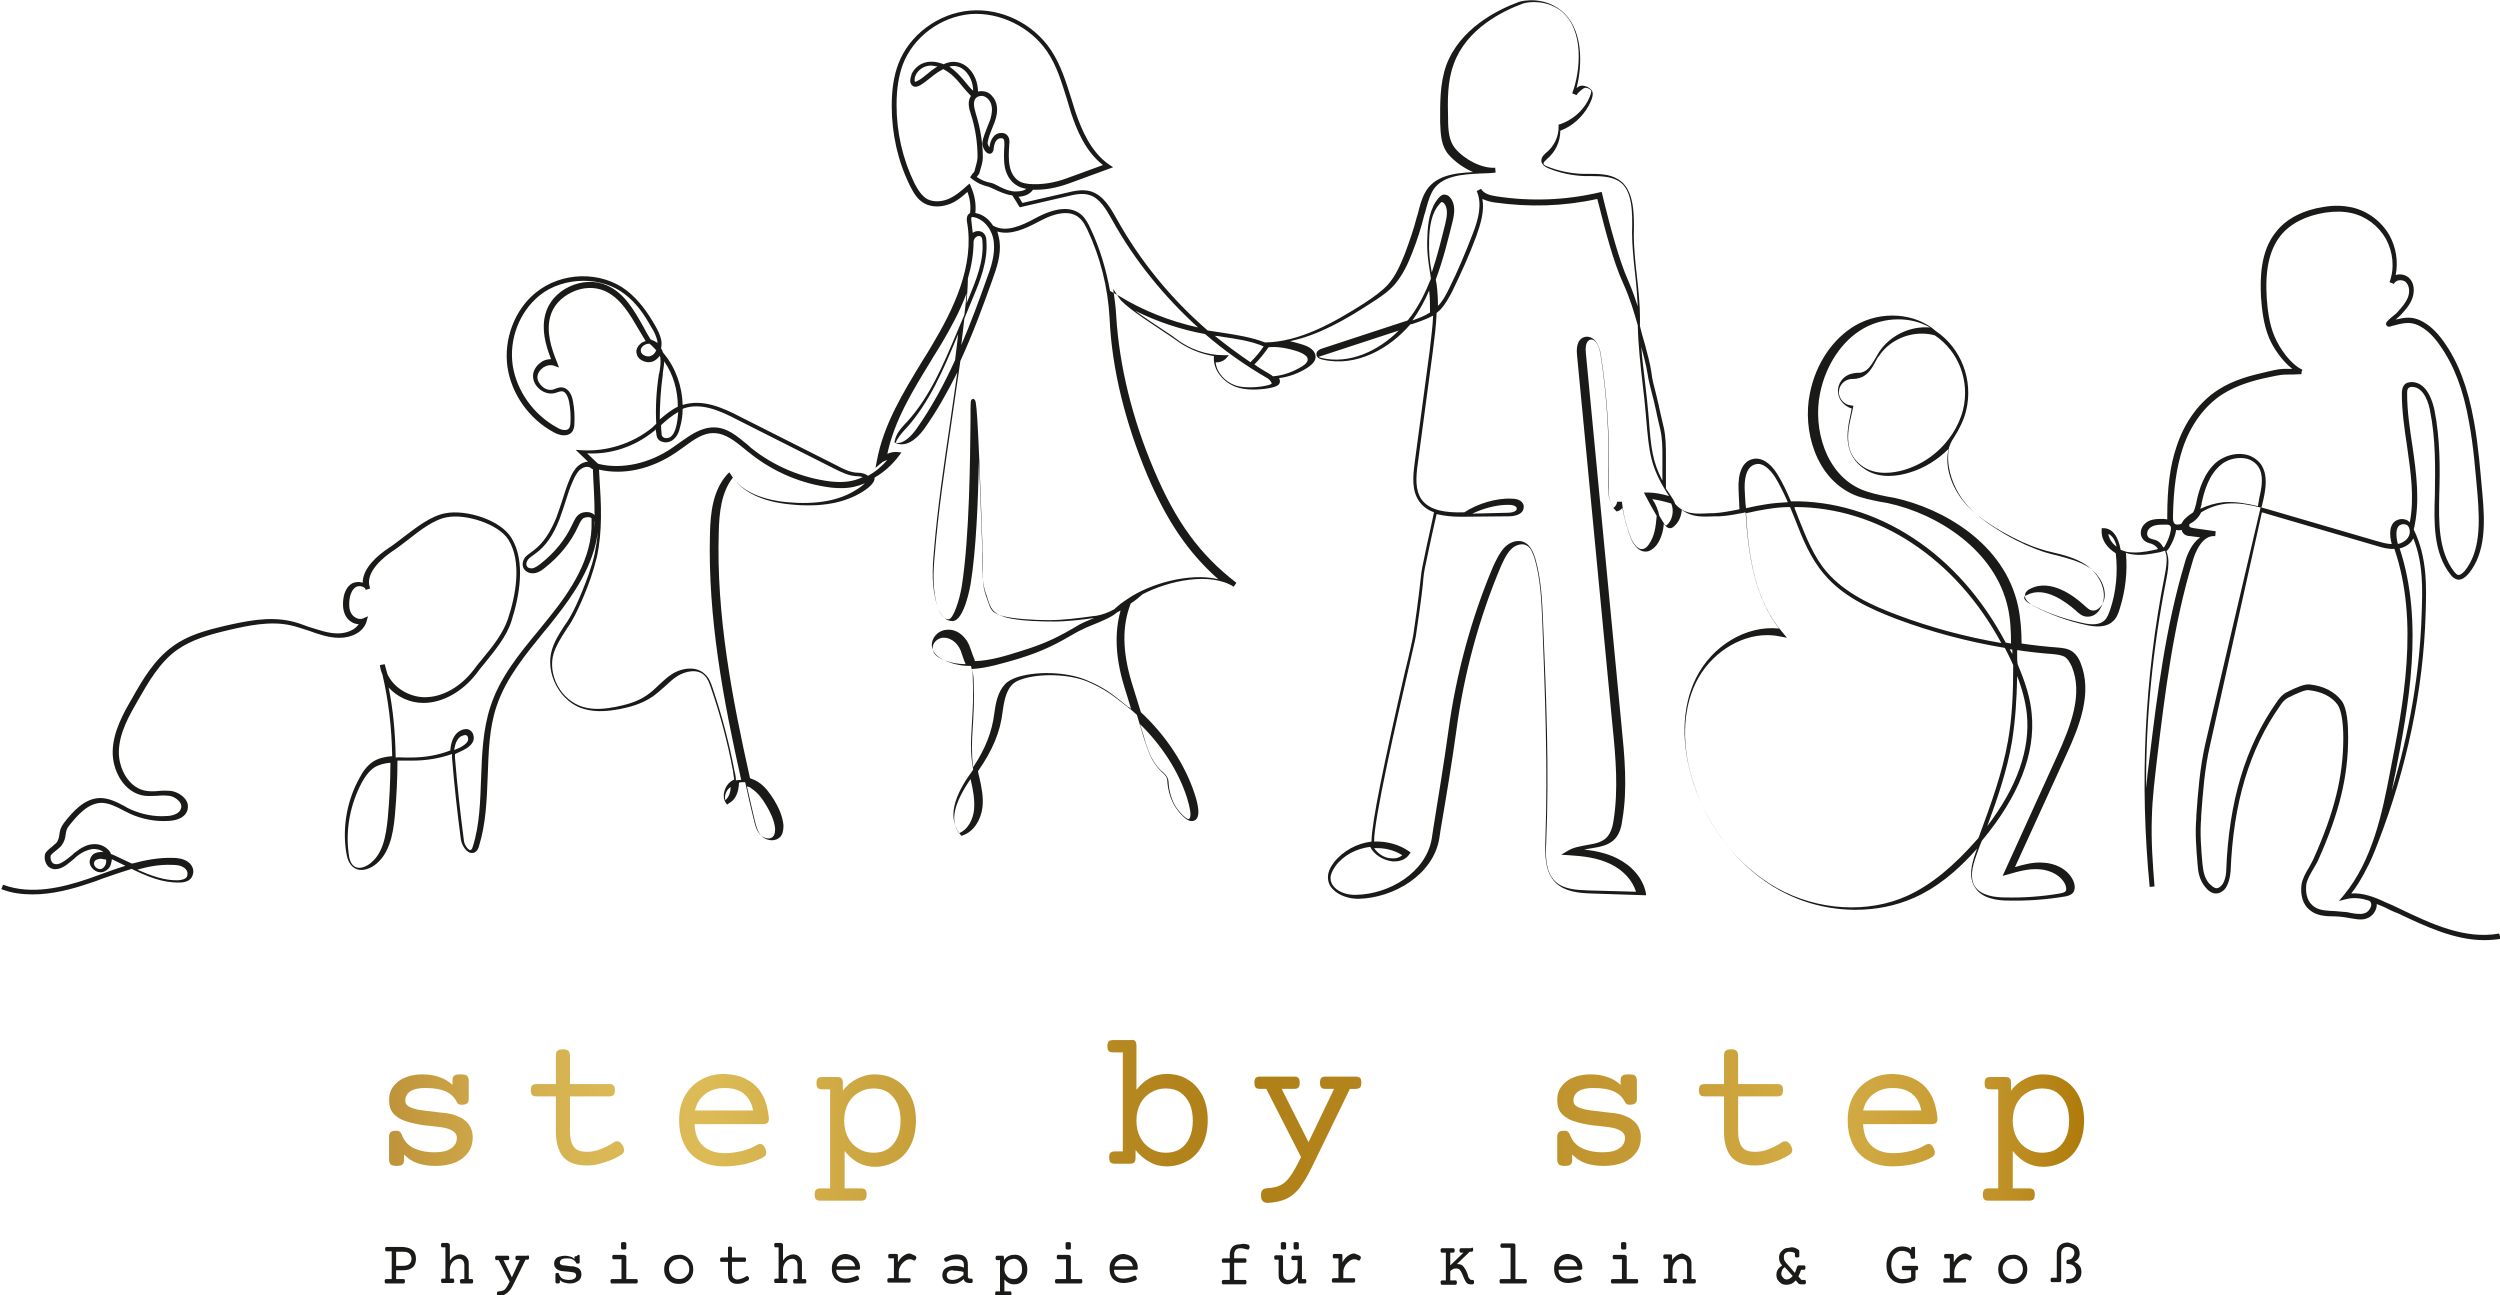 <?xml version="1.0" encoding="utf-8"?>
<!-- Generator: Adobe Illustrator 27.7.0, SVG Export Plug-In . SVG Version: 6.00 Build 0)  -->
<svg version="1.2" baseProfile="tiny" id="Ebene_1" xmlns="http://www.w3.org/2000/svg" xmlns:xlink="http://www.w3.org/1999/xlink"
	 x="0px" y="0px" viewBox="0 0 568 294.3" overflow="visible" xml:space="preserve">
<g>
	<g>
		<linearGradient id="SVGID_1_" gradientUnits="userSpaceOnUse" x1="88.623" y1="254.788" x2="473.53" y2="254.788">
			<stop  offset="0" style="stop-color:#BF933A"/>
			<stop  offset="1.879062e-02" style="stop-color:#C59B40"/>
			<stop  offset="7.022871e-02" style="stop-color:#D2AD4D"/>
			<stop  offset="0.125" style="stop-color:#DAB855"/>
			<stop  offset="0.189" style="stop-color:#DCBB57"/>
			<stop  offset="0.257" style="stop-color:#D0AB46"/>
			<stop  offset="0.411" style="stop-color:#B88B24"/>
			<stop  offset="0.494" style="stop-color:#AF7F17"/>
			<stop  offset="0.589" style="stop-color:#B5861E"/>
			<stop  offset="0.73" style="stop-color:#C49933"/>
			<stop  offset="0.83" style="stop-color:#D2AB45"/>
			<stop  offset="0.873" style="stop-color:#D0A841"/>
			<stop  offset="0.918" style="stop-color:#C89D34"/>
			<stop  offset="0.964" style="stop-color:#BC8C20"/>
			<stop  offset="1" style="stop-color:#AF7A0A"/>
		</linearGradient>
		<path fill="url(#SVGID_1_)" d="M106.1,244.4c0.2,0.2,0.4,0.6,0.4,1.1v4.1c0,0.5-0.1,0.9-0.4,1.1c-0.2,0.2-0.7,0.3-1.3,0.3
			c-0.5,0-0.8-0.2-1-0.6c-0.6-1.2-1.5-2-2.7-2.5c-1.2-0.5-2.7-0.7-4.5-0.7c-1.4,0-2.5,0.2-3.3,0.7c-0.8,0.5-1.2,1.2-1.2,2.1
			c0,0.5,0.1,0.8,0.4,1.1c0.3,0.3,0.7,0.5,1.3,0.7c0.5,0.2,1,0.3,1.7,0.4c0.6,0.1,1.4,0.2,2.4,0.3c1.4,0.2,2.5,0.3,3.4,0.4
			c0.9,0.1,1.7,0.3,2.4,0.6c1.2,0.4,2,1,2.7,1.8c0.6,0.8,1,1.8,1,3.1c0,1.3-0.3,2.4-1,3.4c-0.7,1-1.6,1.7-2.9,2.3
			c-1.3,0.5-2.8,0.8-4.5,0.8c-1.6,0-2.9-0.2-4.1-0.6c-1.2-0.4-2.2-1.1-3.1-2v1.2c0,0.5-0.1,0.9-0.4,1.1c-0.2,0.2-0.7,0.3-1.3,0.3
			c-0.6,0-1-0.1-1.3-0.3c-0.2-0.2-0.4-0.6-0.4-1.1v-5.2c0-0.5,0.1-0.9,0.4-1.1c0.2-0.2,0.7-0.3,1.3-0.3c0.3,0,0.5,0.1,0.7,0.2
			c0.2,0.1,0.3,0.4,0.5,0.7c0.5,1.4,1.4,2.4,2.6,3c1.2,0.6,2.8,1,4.8,1c1.7,0,3-0.3,3.8-0.9c0.9-0.6,1.3-1.4,1.3-2.4
			c0-0.5-0.2-0.9-0.5-1.2c-0.3-0.3-0.8-0.6-1.4-0.8c-0.5-0.2-1.1-0.3-1.7-0.4c-0.7-0.1-1.5-0.2-2.5-0.3c-1.4-0.1-2.5-0.3-3.4-0.5
			c-0.9-0.2-1.7-0.4-2.5-0.7c-1.1-0.4-1.9-1-2.5-1.7c-0.6-0.7-0.9-1.7-0.9-2.9c0-1.3,0.3-2.3,1-3.2c0.7-0.9,1.6-1.6,2.7-2
			c1.2-0.5,2.5-0.7,3.9-0.7c1.4,0,2.7,0.2,3.8,0.6c1.2,0.4,2.2,1,3,1.8v-1c0-0.5,0.1-0.9,0.4-1.1c0.2-0.2,0.7-0.3,1.3-0.3
			C105.4,244.1,105.8,244.2,106.1,244.4z M129.1,238.7c0.2,0.2,0.4,0.6,0.4,1.1v6.5h8.9c0.5,0,0.8,0.1,1,0.3
			c0.2,0.2,0.3,0.6,0.3,1.1c0,0.5-0.1,0.9-0.3,1.1c-0.2,0.2-0.6,0.3-1,0.3h-8.9v7.9c0,1.6,0.3,2.8,0.9,3.6c0.6,0.8,1.6,1.1,3,1.1
			c1,0,2-0.2,3-0.6c1.1-0.4,2.1-0.9,3.1-1.6c0.2-0.1,0.4-0.2,0.7-0.2c0.5,0,0.9,0.3,1.3,1c0.2,0.4,0.3,0.7,0.3,1
			c0,0.5-0.2,0.8-0.7,1.1c-1.1,0.7-2.4,1.3-3.8,1.7c-1.4,0.5-2.7,0.7-3.9,0.7c-2.5,0-4.2-0.6-5.4-1.9c-1.1-1.3-1.7-3.2-1.7-5.7v-8.1
			h-4.4c-0.5,0-0.8-0.1-1-0.3c-0.2-0.2-0.3-0.6-0.3-1.1c0-0.5,0.1-0.9,0.3-1.1c0.2-0.2,0.6-0.3,1-0.3h4.4v-6.5
			c0-0.5,0.1-0.9,0.4-1.1c0.2-0.2,0.7-0.3,1.3-0.3C128.4,238.4,128.8,238.5,129.1,238.7z M169.9,245.4c1.5,0.8,2.6,2,3.4,3.5
			c0.8,1.5,1.2,3.2,1.4,5.2c0,0.5-0.1,0.8-0.3,1c-0.2,0.2-0.6,0.3-1,0.3h-15.6c0.1,2.1,0.7,3.8,1.9,4.9c1.2,1.1,2.8,1.7,5,1.7
			c1.3,0,2.6-0.2,3.9-0.5c1.3-0.3,2.4-0.8,3.4-1.4c0.2-0.1,0.5-0.2,0.7-0.2c0.5,0,0.9,0.4,1.2,1.1c0.1,0.3,0.2,0.6,0.2,0.8
			c0,0.6-0.3,1-1,1.3c-1.1,0.6-2.4,1-3.9,1.4c-1.5,0.3-3,0.5-4.6,0.5c-2.2,0-4-0.4-5.6-1.3c-1.5-0.8-2.7-2-3.5-3.6
			c-0.8-1.6-1.2-3.4-1.2-5.6c0-2.1,0.4-3.9,1.3-5.5c0.9-1.6,2.1-2.8,3.7-3.7c1.6-0.9,3.3-1.3,5.3-1.3
			C166.7,244.1,168.5,244.5,169.9,245.4z M160.2,248.6c-1.2,0.9-1.9,2.1-2.3,3.7h13.2c-0.3-1.7-1-2.9-2.1-3.8
			c-1.1-0.9-2.6-1.3-4.4-1.3C162.8,247.2,161.3,247.7,160.2,248.6z M203.6,245.4c1.4,0.8,2.5,2.1,3.3,3.6c0.8,1.6,1.2,3.4,1.2,5.6
			c0,2.1-0.4,4-1.2,5.6c-0.8,1.6-1.9,2.8-3.3,3.6c-1.4,0.8-3,1.3-4.8,1.3c-2.7,0-5-1.2-6.9-3.6v8.5h3.7c0.5,0,0.8,0.1,1,0.3
			c0.2,0.2,0.3,0.6,0.3,1.1c0,0.5-0.1,0.9-0.3,1.1c-0.2,0.2-0.6,0.3-1,0.3h-9.2c-0.5,0-0.8-0.1-1-0.3c-0.2-0.2-0.3-0.6-0.3-1.1
			c0-0.5,0.1-0.9,0.3-1.1c0.2-0.2,0.6-0.3,1-0.3h2.2v-22.5h-1.8c-0.5,0-0.8-0.1-1-0.3c-0.2-0.2-0.3-0.6-0.3-1.1
			c0-0.5,0.1-0.9,0.3-1.1c0.2-0.2,0.6-0.3,1-0.3h3.4c0.5,0,0.8,0.1,1,0.3c0.2,0.2,0.3,0.6,0.3,1.1v1.7c0.9-1.2,2-2.1,3.2-2.7
			c1.2-0.6,2.5-1,3.9-1C200.5,244.1,202.1,244.5,203.6,245.4z M195.1,248.2c-1,0.6-1.8,1.4-2.4,2.5c-0.6,1.1-0.9,2.4-0.9,3.9
			c0,1.5,0.3,2.8,0.9,3.9c0.6,1.1,1.4,1.9,2.4,2.5c1,0.6,2.1,0.9,3.4,0.9c1.3,0,2.4-0.3,3.3-0.9c0.9-0.6,1.6-1.5,2.1-2.6
			c0.5-1.1,0.7-2.4,0.7-3.8c0-1.4-0.2-2.7-0.7-3.8c-0.5-1.1-1.2-1.9-2.1-2.6c-0.9-0.6-2-0.9-3.3-0.9
			C197.3,247.3,196.1,247.6,195.1,248.2z M257.9,236.5c0.2,0.2,0.3,0.6,0.3,1.1v10c1.9-2.4,4.1-3.6,6.9-3.6c1.8,0,3.4,0.4,4.8,1.3
			c1.4,0.8,2.5,2.1,3.3,3.6c0.8,1.6,1.2,3.4,1.2,5.6c0,2.1-0.4,4-1.2,5.6c-0.8,1.6-1.9,2.8-3.3,3.6c-1.4,0.8-3,1.3-4.8,1.3
			c-1.4,0-2.7-0.3-3.9-1c-1.2-0.6-2.2-1.5-3.2-2.7v1.7c0,0.5-0.1,0.9-0.3,1.1c-0.2,0.2-0.6,0.3-1,0.3h-3.4c-0.5,0-0.8-0.1-1-0.3
			c-0.2-0.2-0.3-0.6-0.3-1.1c0-0.5,0.1-0.9,0.3-1.1c0.2-0.2,0.6-0.3,1-0.3h1.8v-22.5h-2.2c-0.5,0-0.8-0.1-1-0.3
			c-0.2-0.2-0.3-0.6-0.3-1.1c0-0.5,0.1-0.9,0.3-1.1c0.2-0.2,0.6-0.3,1-0.3h4.1C257.4,236.2,257.7,236.3,257.9,236.5z M261.5,248.2
			c-1,0.6-1.8,1.4-2.4,2.5c-0.6,1.1-0.9,2.4-0.9,3.9c0,1.5,0.3,2.8,0.9,3.9c0.6,1.1,1.4,1.9,2.4,2.5c1,0.6,2.1,0.9,3.4,0.9
			c1.3,0,2.4-0.3,3.3-0.9c0.9-0.6,1.6-1.5,2.1-2.6c0.5-1.1,0.7-2.4,0.7-3.8c0-1.4-0.2-2.7-0.7-3.8c-0.5-1.1-1.2-1.9-2.1-2.6
			c-0.9-0.6-2-0.9-3.3-0.9C263.6,247.3,262.5,247.6,261.5,248.2z M309,244.9c0.2,0.2,0.3,0.6,0.3,1.1c0,0.5-0.1,0.9-0.3,1.1
			c-0.2,0.2-0.6,0.3-1,0.3h-1.3l-8.8,18.1c-0.9,1.9-1.9,3.4-2.7,4.5c-0.9,1.1-1.9,1.9-3,2.4c-1.1,0.5-2.5,0.8-4.1,0.9
			c-0.5,0-0.9-0.1-1.2-0.4c-0.3-0.3-0.4-0.7-0.4-1.4c0-0.9,0.4-1.4,1.1-1.5c1.4-0.1,2.5-0.3,3.3-0.7c0.8-0.4,1.6-1.1,2.2-2
			c0.7-0.9,1.5-2.4,2.5-4.4l-7.9-15.5h-1.4c-0.5,0-0.8-0.1-1-0.3c-0.2-0.2-0.3-0.6-0.3-1.1c0-0.5,0.1-0.9,0.3-1.1
			c0.2-0.2,0.6-0.3,1-0.3h7.7c0.5,0,0.8,0.1,1,0.3c0.2,0.2,0.3,0.6,0.3,1.1c0,0.5-0.1,0.9-0.3,1.1c-0.2,0.2-0.6,0.3-1,0.3h-2.8
			l6.1,12.1l5.8-12.1h-1.9c-0.5,0-0.8-0.1-1-0.3c-0.2-0.2-0.3-0.6-0.3-1.1c0-0.5,0.1-0.9,0.3-1.1c0.2-0.2,0.6-0.3,1-0.3h6.8
			C308.4,244.6,308.8,244.7,309,244.9z M371.5,244.4c0.2,0.2,0.4,0.6,0.4,1.1v4.1c0,0.5-0.1,0.9-0.4,1.1c-0.2,0.2-0.7,0.3-1.3,0.3
			c-0.5,0-0.8-0.2-1-0.6c-0.6-1.2-1.5-2-2.7-2.5c-1.2-0.5-2.7-0.7-4.5-0.7c-1.4,0-2.5,0.2-3.3,0.7c-0.8,0.5-1.2,1.2-1.2,2.1
			c0,0.5,0.1,0.8,0.4,1.1c0.3,0.3,0.7,0.5,1.3,0.7c0.5,0.2,1,0.3,1.7,0.4c0.6,0.1,1.4,0.2,2.4,0.3c1.4,0.2,2.5,0.3,3.4,0.4
			c0.9,0.1,1.7,0.3,2.4,0.6c1.2,0.4,2,1,2.7,1.8c0.6,0.8,1,1.8,1,3.1c0,1.3-0.3,2.4-1,3.4c-0.7,1-1.6,1.7-2.9,2.3
			c-1.3,0.5-2.8,0.8-4.5,0.8c-1.6,0-2.9-0.2-4.1-0.6c-1.2-0.4-2.2-1.1-3.1-2v1.2c0,0.5-0.1,0.9-0.4,1.1c-0.2,0.2-0.7,0.3-1.3,0.3
			c-0.6,0-1-0.1-1.3-0.3c-0.2-0.2-0.4-0.6-0.4-1.1v-5.2c0-0.5,0.1-0.9,0.4-1.1c0.2-0.2,0.7-0.3,1.3-0.3c0.3,0,0.5,0.1,0.7,0.2
			c0.2,0.1,0.3,0.4,0.5,0.7c0.5,1.4,1.4,2.4,2.6,3c1.2,0.6,2.8,1,4.8,1c1.7,0,3-0.3,3.8-0.9c0.9-0.6,1.3-1.4,1.3-2.4
			c0-0.5-0.2-0.9-0.5-1.2c-0.3-0.3-0.8-0.6-1.4-0.8c-0.5-0.2-1.1-0.3-1.7-0.4c-0.7-0.1-1.5-0.2-2.5-0.3c-1.4-0.1-2.5-0.3-3.4-0.5
			c-0.9-0.2-1.7-0.4-2.5-0.7c-1.1-0.4-1.9-1-2.5-1.7c-0.6-0.7-0.9-1.7-0.9-2.9c0-1.3,0.3-2.3,1-3.2c0.7-0.9,1.6-1.6,2.7-2
			c1.2-0.5,2.5-0.7,3.9-0.7c1.4,0,2.7,0.2,3.8,0.6c1.2,0.4,2.2,1,3,1.8v-1c0-0.5,0.1-0.9,0.4-1.1c0.2-0.2,0.7-0.3,1.3-0.3
			C370.9,244.1,371.3,244.2,371.5,244.4z M394.5,238.7c0.2,0.2,0.4,0.6,0.4,1.1v6.5h8.9c0.5,0,0.8,0.1,1,0.3
			c0.2,0.2,0.3,0.6,0.3,1.1c0,0.5-0.1,0.9-0.3,1.1c-0.2,0.2-0.6,0.3-1,0.3h-8.9v7.9c0,1.6,0.3,2.8,0.9,3.6c0.6,0.8,1.6,1.1,3,1.1
			c1,0,2-0.2,3-0.6c1.1-0.4,2.1-0.9,3.1-1.6c0.2-0.1,0.4-0.2,0.7-0.2c0.5,0,0.9,0.3,1.3,1c0.2,0.4,0.3,0.7,0.3,1
			c0,0.5-0.2,0.8-0.7,1.1c-1.1,0.7-2.4,1.3-3.8,1.7c-1.4,0.5-2.7,0.7-3.9,0.7c-2.5,0-4.2-0.6-5.4-1.9c-1.1-1.3-1.7-3.2-1.7-5.7v-8.1
			h-4.4c-0.5,0-0.8-0.1-1-0.3c-0.2-0.2-0.3-0.6-0.3-1.1c0-0.5,0.1-0.9,0.3-1.1c0.2-0.2,0.6-0.3,1-0.3h4.4v-6.5
			c0-0.5,0.1-0.9,0.4-1.1c0.2-0.2,0.7-0.3,1.3-0.3C393.9,238.4,394.3,238.5,394.5,238.7z M435.4,245.4c1.5,0.8,2.6,2,3.4,3.5
			c0.8,1.5,1.2,3.2,1.4,5.2c0,0.5-0.1,0.8-0.3,1c-0.2,0.2-0.6,0.3-1,0.3h-15.6c0.1,2.1,0.7,3.8,1.9,4.9c1.2,1.1,2.8,1.7,5,1.7
			c1.3,0,2.6-0.2,3.9-0.5c1.3-0.3,2.4-0.8,3.4-1.4c0.2-0.1,0.5-0.2,0.7-0.2c0.5,0,0.9,0.4,1.2,1.1c0.1,0.3,0.2,0.6,0.2,0.8
			c0,0.6-0.3,1-1,1.3c-1.1,0.6-2.4,1-3.9,1.4c-1.5,0.3-3,0.5-4.6,0.5c-2.2,0-4-0.4-5.6-1.3c-1.5-0.8-2.7-2-3.5-3.6
			c-0.8-1.6-1.2-3.4-1.2-5.6c0-2.1,0.4-3.9,1.3-5.5c0.9-1.6,2.1-2.8,3.7-3.7c1.6-0.9,3.3-1.3,5.3-1.3
			C432.1,244.1,433.9,244.5,435.4,245.4z M425.6,248.6c-1.2,0.9-1.9,2.1-2.3,3.7h13.2c-0.3-1.7-1-2.9-2.1-3.8
			c-1.1-0.9-2.6-1.3-4.4-1.3C428.2,247.2,426.8,247.7,425.6,248.6z M469,245.4c1.4,0.8,2.5,2.1,3.3,3.6c0.8,1.6,1.2,3.4,1.2,5.6
			c0,2.1-0.4,4-1.2,5.6c-0.8,1.6-1.9,2.8-3.3,3.6c-1.4,0.8-3,1.3-4.8,1.3c-2.7,0-5-1.2-6.9-3.6v8.5h3.7c0.5,0,0.8,0.1,1,0.3
			c0.2,0.2,0.3,0.6,0.3,1.1c0,0.5-0.1,0.9-0.3,1.1s-0.6,0.3-1,0.3h-9.2c-0.5,0-0.8-0.1-1-0.3c-0.2-0.2-0.3-0.6-0.3-1.1
			c0-0.5,0.1-0.9,0.3-1.1c0.2-0.2,0.6-0.3,1-0.3h2.2v-22.5h-1.8c-0.5,0-0.8-0.1-1-0.3c-0.2-0.2-0.3-0.6-0.3-1.1
			c0-0.5,0.1-0.9,0.3-1.1c0.2-0.2,0.6-0.3,1-0.3h3.4c0.5,0,0.8,0.1,1,0.3c0.2,0.2,0.3,0.6,0.3,1.1v1.7c0.9-1.2,2-2.1,3.2-2.7
			c1.2-0.6,2.5-1,3.9-1C466,244.1,467.6,244.5,469,245.4z M460.6,248.2c-1,0.6-1.8,1.4-2.4,2.5c-0.6,1.1-0.9,2.4-0.9,3.9
			c0,1.5,0.3,2.8,0.9,3.9c0.6,1.1,1.4,1.9,2.4,2.5c1,0.6,2.1,0.9,3.4,0.9c1.3,0,2.4-0.3,3.3-0.9c0.9-0.6,1.6-1.5,2.1-2.6
			c0.5-1.1,0.7-2.4,0.7-3.8c0-1.4-0.2-2.7-0.7-3.8c-0.5-1.1-1.2-1.9-2.1-2.6c-0.9-0.6-2-0.9-3.3-0.9
			C462.7,247.3,461.6,247.6,460.6,248.2z"/>
		<path fill="#1A1A18" d="M93.2,283.7c0.4,0.2,0.8,0.5,1,0.9c0.2,0.4,0.3,0.8,0.3,1.4c0,0.5-0.1,1-0.3,1.4c-0.2,0.4-0.6,0.7-1,0.9
			c-0.4,0.2-1,0.3-1.6,0.3H90v2h1.6c0.2,0,0.3,0,0.3,0.1c0.1,0.1,0.1,0.2,0.1,0.4c0,0.2,0,0.3-0.1,0.4s-0.2,0.1-0.3,0.1h-3.8
			c-0.2,0-0.3,0-0.3-0.1c-0.1-0.1-0.1-0.2-0.1-0.4c0-0.2,0-0.3,0.1-0.4c0.1-0.1,0.2-0.1,0.3-0.1H89v-6.3h-1.1c-0.2,0-0.3,0-0.3-0.1
			c-0.1-0.1-0.1-0.2-0.1-0.4c0-0.2,0-0.3,0.1-0.4c0.1-0.1,0.2-0.1,0.3-0.1h3.7C92.3,283.4,92.8,283.5,93.2,283.7z M90,287.6h1.5
			c0.6,0,1.1-0.1,1.5-0.4c0.3-0.3,0.5-0.7,0.5-1.2c0-0.5-0.2-0.9-0.5-1.2c-0.3-0.3-0.8-0.4-1.4-0.4H90V287.6z"/>
		<path fill="#1A1A18" d="M102.1,282.6c0.1,0.1,0.1,0.2,0.1,0.4v3.4c0.3-0.4,0.6-0.8,1-1c0.4-0.2,0.8-0.4,1.3-0.4
			c0.4,0,0.8,0.1,1.1,0.3c0.3,0.2,0.5,0.4,0.7,0.8c0.2,0.3,0.2,0.7,0.2,1.2v3.3h0.6c0.2,0,0.3,0,0.3,0.1c0.1,0.1,0.1,0.2,0.1,0.4
			c0,0.2,0,0.3-0.1,0.4s-0.2,0.1-0.3,0.1h-2.2c-0.2,0-0.3,0-0.3-0.1c-0.1-0.1-0.1-0.2-0.1-0.4c0-0.2,0-0.3,0.1-0.4
			c0.1-0.1,0.2-0.1,0.3-0.1h0.6v-3.2c0-0.4-0.1-0.7-0.3-1c-0.2-0.2-0.5-0.4-0.8-0.4c-0.4,0-0.8,0.1-1.1,0.3
			c-0.3,0.2-0.6,0.5-0.8,0.9c-0.2,0.4-0.3,0.8-0.3,1.3v2h0.6c0.2,0,0.3,0,0.3,0.1c0.1,0.1,0.1,0.2,0.1,0.4c0,0.2,0,0.3-0.1,0.4
			s-0.2,0.1-0.3,0.1h-2.2c-0.2,0-0.3,0-0.3-0.1s-0.1-0.2-0.1-0.4c0-0.2,0-0.3,0.1-0.4c0.1-0.1,0.2-0.1,0.3-0.1h0.6v-7.1h-0.6
			c-0.2,0-0.3,0-0.3-0.1c-0.1-0.1-0.1-0.2-0.1-0.4c0-0.2,0-0.3,0.1-0.4c0.1-0.1,0.2-0.1,0.3-0.1h1.2
			C101.9,282.5,102,282.6,102.1,282.6z"/>
		<path fill="#1A1A18" d="M120.1,285.3c0.1,0.1,0.1,0.2,0.1,0.4c0,0.2,0,0.3-0.1,0.4c-0.1,0.1-0.2,0.1-0.3,0.1h-0.4l-2.8,5.7
			c-0.3,0.6-0.6,1.1-0.9,1.4c-0.3,0.3-0.6,0.6-1,0.8c-0.4,0.2-0.8,0.3-1.3,0.3c-0.2,0-0.3,0-0.4-0.1c-0.1-0.1-0.1-0.2-0.1-0.4
			c0-0.3,0.1-0.5,0.4-0.5c0.4,0,0.8-0.1,1-0.2c0.3-0.1,0.5-0.3,0.7-0.6c0.2-0.3,0.5-0.8,0.8-1.4l-2.5-4.9h-0.4c-0.2,0-0.3,0-0.3-0.1
			c-0.1-0.1-0.1-0.2-0.1-0.4c0-0.2,0-0.3,0.1-0.4c0.1-0.1,0.2-0.1,0.3-0.1h2.4c0.2,0,0.3,0,0.3,0.1c0.1,0.1,0.1,0.2,0.1,0.4
			c0,0.2,0,0.3-0.1,0.4c-0.1,0.1-0.2,0.1-0.3,0.1h-0.9l1.9,3.9l1.8-3.9h-0.6c-0.2,0-0.3,0-0.3-0.1c-0.1-0.1-0.1-0.2-0.1-0.4
			c0-0.2,0-0.3,0.1-0.4c0.1-0.1,0.2-0.1,0.3-0.1h2.2C120,285.2,120.1,285.2,120.1,285.3z"/>
		<path fill="#1A1A18" d="M131.6,285.1c0.1,0.1,0.1,0.2,0.1,0.3v1.3c0,0.2,0,0.3-0.1,0.3c-0.1,0.1-0.2,0.1-0.4,0.1
			c-0.2,0-0.3-0.1-0.3-0.2c-0.2-0.4-0.5-0.6-0.9-0.8c-0.4-0.2-0.8-0.2-1.4-0.2c-0.4,0-0.8,0.1-1,0.2c-0.2,0.2-0.4,0.4-0.4,0.7
			c0,0.1,0,0.3,0.1,0.4c0.1,0.1,0.2,0.2,0.4,0.2c0.1,0.1,0.3,0.1,0.5,0.1c0.2,0,0.5,0.1,0.8,0.1c0.4,0.1,0.8,0.1,1.1,0.1
			c0.3,0,0.5,0.1,0.8,0.2c0.4,0.1,0.7,0.3,0.9,0.6c0.2,0.3,0.3,0.6,0.3,1c0,0.4-0.1,0.8-0.3,1.1c-0.2,0.3-0.5,0.5-0.9,0.7
			c-0.4,0.2-0.9,0.3-1.4,0.3c-0.5,0-0.9-0.1-1.3-0.2c-0.4-0.1-0.7-0.3-1-0.6v0.4c0,0.2,0,0.3-0.1,0.3c-0.1,0.1-0.2,0.1-0.4,0.1
			c-0.2,0-0.3,0-0.4-0.1c-0.1-0.1-0.1-0.2-0.1-0.3v-1.6c0-0.2,0-0.3,0.1-0.3c0.1-0.1,0.2-0.1,0.4-0.1c0.1,0,0.2,0,0.2,0.1
			c0.1,0,0.1,0.1,0.1,0.2c0.2,0.4,0.4,0.8,0.8,1c0.4,0.2,0.9,0.3,1.5,0.3c0.5,0,0.9-0.1,1.2-0.3s0.4-0.4,0.4-0.8
			c0-0.2-0.1-0.3-0.2-0.4c-0.1-0.1-0.2-0.2-0.4-0.2c-0.2,0-0.3-0.1-0.6-0.1c-0.2,0-0.5-0.1-0.8-0.1c-0.4,0-0.8-0.1-1.1-0.1
			c-0.3,0-0.6-0.1-0.8-0.2c-0.3-0.1-0.6-0.3-0.8-0.6c-0.2-0.2-0.3-0.5-0.3-0.9c0-0.4,0.1-0.7,0.3-1c0.2-0.3,0.5-0.5,0.9-0.6
			c0.4-0.1,0.8-0.2,1.3-0.2c0.4,0,0.8,0.1,1.2,0.2c0.4,0.1,0.7,0.3,0.9,0.6v-0.3c0-0.2,0-0.3,0.1-0.3c0.1-0.1,0.2-0.1,0.4-0.1
			C131.4,285,131.5,285.1,131.6,285.1z"/>
		<path fill="#1A1A18" d="M142.2,285.3c0.1,0.1,0.1,0.2,0.1,0.4v4.9h2.2c0.2,0,0.3,0,0.3,0.1c0.1,0.1,0.1,0.2,0.1,0.4
			c0,0.2,0,0.3-0.1,0.4c-0.1,0.1-0.2,0.1-0.3,0.1h-5.4c-0.2,0-0.3,0-0.3-0.1c-0.1-0.1-0.1-0.2-0.1-0.4c0-0.2,0-0.3,0.1-0.4
			c0.1-0.1,0.2-0.1,0.3-0.1h2.1v-4.5h-1.7c-0.2,0-0.3,0-0.3-0.1c-0.1-0.1-0.1-0.2-0.1-0.4c0-0.2,0-0.3,0.1-0.4
			c0.1-0.1,0.2-0.1,0.3-0.1h2.3C142,285.2,142.1,285.2,142.2,285.3z M142.2,282.3c0.1,0.1,0.1,0.2,0.1,0.3v0.9c0,0.2,0,0.3-0.1,0.3
			c-0.1,0.1-0.3,0.1-0.5,0.1s-0.4,0-0.5-0.1c-0.1-0.1-0.1-0.2-0.1-0.3v-0.9c0-0.2,0-0.3,0.1-0.3c0.1-0.1,0.3-0.1,0.5-0.1
			S142.1,282.2,142.2,282.3z"/>
		<path fill="#1A1A18" d="M155.9,285.5c0.5,0.3,0.9,0.7,1.2,1.2c0.3,0.5,0.4,1.1,0.4,1.7c0,0.6-0.1,1.2-0.4,1.7
			c-0.3,0.5-0.7,0.9-1.2,1.2c-0.5,0.3-1.1,0.4-1.7,0.4c-0.6,0-1.2-0.1-1.7-0.4c-0.5-0.3-0.9-0.7-1.2-1.2c-0.3-0.5-0.4-1.1-0.4-1.7
			c0-0.6,0.1-1.2,0.4-1.7s0.7-0.9,1.2-1.2c0.5-0.3,1.1-0.4,1.7-0.4C154.9,285,155.4,285.2,155.9,285.5z M153.1,286.3
			c-0.3,0.2-0.6,0.5-0.8,0.8c-0.2,0.3-0.3,0.7-0.3,1.2c0,0.4,0.1,0.8,0.3,1.2c0.2,0.4,0.4,0.6,0.8,0.8c0.3,0.2,0.7,0.3,1.2,0.3
			c0.4,0,0.8-0.1,1.2-0.3c0.3-0.2,0.6-0.5,0.8-0.8c0.2-0.3,0.3-0.7,0.3-1.2c0-0.4-0.1-0.8-0.3-1.2c-0.2-0.4-0.4-0.6-0.8-0.8
			c-0.3-0.2-0.7-0.3-1.2-0.3C153.8,286.1,153.4,286.2,153.1,286.3z"/>
		<path fill="#1A1A18" d="M166.2,283.3c0.1,0.1,0.1,0.2,0.1,0.3v2.1h2.8c0.2,0,0.3,0,0.3,0.1c0.1,0.1,0.1,0.2,0.1,0.4
			c0,0.2,0,0.3-0.1,0.4c-0.1,0.1-0.2,0.1-0.3,0.1h-2.8v2.5c0,0.5,0.1,0.9,0.3,1.1c0.2,0.2,0.5,0.4,0.9,0.4c0.3,0,0.6-0.1,1-0.2
			c0.3-0.1,0.7-0.3,1-0.5c0.1,0,0.1-0.1,0.2-0.1c0.2,0,0.3,0.1,0.4,0.3c0.1,0.1,0.1,0.2,0.1,0.3c0,0.1-0.1,0.3-0.2,0.4
			c-0.4,0.2-0.8,0.4-1.2,0.6c-0.4,0.1-0.8,0.2-1.2,0.2c-0.8,0-1.3-0.2-1.7-0.6c-0.4-0.4-0.5-1-0.5-1.8v-2.6h-1.4
			c-0.2,0-0.3,0-0.3-0.1c-0.1-0.1-0.1-0.2-0.1-0.4c0-0.2,0-0.3,0.1-0.4c0.1-0.1,0.2-0.1,0.3-0.1h1.4v-2.1c0-0.2,0-0.3,0.1-0.3
			c0.1-0.1,0.2-0.1,0.4-0.1C166,283.2,166.1,283.3,166.2,283.3z"/>
		<path fill="#1A1A18" d="M177.8,282.6c0.1,0.1,0.1,0.2,0.1,0.4v3.4c0.3-0.4,0.6-0.8,1-1c0.4-0.2,0.8-0.4,1.3-0.4
			c0.4,0,0.8,0.1,1.1,0.3c0.3,0.2,0.5,0.4,0.7,0.8c0.2,0.3,0.2,0.7,0.2,1.2v3.3h0.6c0.2,0,0.3,0,0.3,0.1c0.1,0.1,0.1,0.2,0.1,0.4
			c0,0.2,0,0.3-0.1,0.4c-0.1,0.1-0.2,0.1-0.3,0.1h-2.2c-0.2,0-0.3,0-0.3-0.1c-0.1-0.1-0.1-0.2-0.1-0.4c0-0.2,0-0.3,0.1-0.4
			c0.1-0.1,0.2-0.1,0.3-0.1h0.6v-3.2c0-0.4-0.1-0.7-0.3-1c-0.2-0.2-0.5-0.4-0.8-0.4c-0.4,0-0.8,0.1-1.1,0.3
			c-0.3,0.2-0.6,0.5-0.8,0.9c-0.2,0.4-0.3,0.8-0.3,1.3v2h0.6c0.2,0,0.3,0,0.3,0.1c0.1,0.1,0.1,0.2,0.1,0.4c0,0.2,0,0.3-0.1,0.4
			c-0.1,0.1-0.2,0.1-0.3,0.1h-2.2c-0.2,0-0.3,0-0.3-0.1c-0.1-0.1-0.1-0.2-0.1-0.4c0-0.2,0-0.3,0.1-0.4c0.1-0.1,0.2-0.1,0.3-0.1h0.6
			v-7.1h-0.6c-0.2,0-0.3,0-0.3-0.1c-0.1-0.1-0.1-0.2-0.1-0.4c0-0.2,0-0.3,0.1-0.4c0.1-0.1,0.2-0.1,0.3-0.1h1.2
			C177.6,282.5,177.8,282.6,177.8,282.6z"/>
		<path fill="#1A1A18" d="M193.9,285.4c0.5,0.3,0.8,0.6,1.1,1.1c0.3,0.5,0.4,1,0.4,1.6c0,0.2,0,0.3-0.1,0.3
			c-0.1,0.1-0.2,0.1-0.3,0.1h-5c0,0.7,0.2,1.2,0.6,1.5c0.4,0.4,0.9,0.5,1.6,0.5c0.4,0,0.8-0.1,1.2-0.2c0.4-0.1,0.8-0.3,1.1-0.4
			c0.1,0,0.1-0.1,0.2-0.1c0.2,0,0.3,0.1,0.4,0.4c0,0.1,0.1,0.2,0.1,0.3c0,0.2-0.1,0.3-0.3,0.4c-0.4,0.2-0.8,0.3-1.2,0.4
			c-0.5,0.1-1,0.2-1.4,0.2c-0.7,0-1.3-0.1-1.8-0.4c-0.5-0.3-0.9-0.6-1.1-1.1c-0.3-0.5-0.4-1.1-0.4-1.8c0-0.7,0.1-1.2,0.4-1.7
			c0.3-0.5,0.7-0.9,1.2-1.2c0.5-0.3,1.1-0.4,1.7-0.4C192.9,285,193.4,285.2,193.9,285.4z M190.8,286.5c-0.4,0.3-0.6,0.7-0.7,1.2h4.2
			c-0.1-0.5-0.3-0.9-0.7-1.2c-0.3-0.3-0.8-0.4-1.4-0.4C191.6,286,191.2,286.2,190.8,286.5z"/>
		<path fill="#1A1A18" d="M207.9,285.3c0.2,0.1,0.3,0.3,0.3,0.4c0,0.1,0,0.2-0.1,0.3c-0.1,0.3-0.2,0.4-0.4,0.4c-0.1,0-0.1,0-0.2-0.1
			c-0.2-0.1-0.5-0.2-0.7-0.2c-0.4,0-0.8,0.1-1.2,0.4c-0.4,0.3-0.8,0.7-1,1.1c-0.3,0.5-0.4,1-0.4,1.5v1.3h2.3c0.2,0,0.3,0,0.3,0.1
			c0.1,0.1,0.1,0.2,0.1,0.4c0,0.2,0,0.3-0.1,0.4c-0.1,0.1-0.2,0.1-0.3,0.1H202c-0.2,0-0.3,0-0.3-0.1c-0.1-0.1-0.1-0.2-0.1-0.4
			c0-0.2,0-0.3,0.1-0.4c0.1-0.1,0.2-0.1,0.3-0.1h1.1v-4.5h-0.9c-0.2,0-0.3,0-0.3-0.1c-0.1-0.1-0.1-0.2-0.1-0.4c0-0.2,0-0.3,0.1-0.4
			c0.1-0.1,0.2-0.1,0.3-0.1h1.4c0.2,0,0.3,0,0.3,0.1c0.1,0.1,0.1,0.2,0.1,0.4v1.4c0.2-0.4,0.5-0.8,0.8-1.1c0.3-0.3,0.6-0.5,1-0.7
			c0.4-0.2,0.7-0.2,1-0.2C207.2,285,207.5,285.1,207.9,285.3z"/>
		<path fill="#1A1A18" d="M219.3,285.6c0.4,0.4,0.6,1,0.6,1.7v2.7c0,0.4,0.2,0.5,0.5,0.5h0.2c0.2,0,0.3,0,0.3,0.1
			c0.1,0.1,0.1,0.2,0.1,0.4c0,0.2,0,0.3-0.1,0.4c-0.1,0.1-0.2,0.1-0.3,0.1h-0.4c-0.3,0-0.6-0.1-0.8-0.2c-0.2-0.1-0.4-0.4-0.4-0.7
			c-0.4,0.3-0.8,0.6-1.2,0.8c-0.4,0.2-0.9,0.3-1.4,0.3c-0.5,0-0.9-0.1-1.2-0.2c-0.4-0.2-0.6-0.4-0.8-0.7c-0.2-0.3-0.3-0.7-0.3-1.1
			c0-0.7,0.3-1.3,0.8-1.6c0.5-0.3,1.2-0.5,2-0.5c0.7,0,1.4,0.1,2.1,0.4v-0.6c0-0.4-0.1-0.8-0.4-1c-0.2-0.2-0.7-0.3-1.2-0.3
			c-0.3,0-0.7,0-1.1,0.1c-0.4,0.1-0.7,0.2-1.1,0.4c-0.1,0-0.1,0.1-0.2,0.1c-0.1,0-0.3-0.1-0.4-0.3c-0.1-0.1-0.1-0.2-0.1-0.3
			c0-0.2,0.1-0.3,0.3-0.4c0.4-0.2,0.8-0.4,1.2-0.5c0.4-0.1,0.9-0.2,1.3-0.2C218.3,285,218.9,285.2,219.3,285.6z M215.6,288.8
			c-0.3,0.2-0.5,0.5-0.5,0.9c0,0.3,0.1,0.6,0.3,0.8c0.2,0.2,0.6,0.3,1,0.3c0.9,0,1.7-0.4,2.5-1.1v-0.7c-0.3-0.1-0.6-0.2-1-0.2
			c-0.4-0.1-0.7-0.1-1.1-0.1C216.4,288.5,215.9,288.6,215.6,288.8z"/>
		<path fill="#1A1A18" d="M231.9,285.4c0.4,0.3,0.8,0.7,1.1,1.2c0.3,0.5,0.4,1.1,0.4,1.8c0,0.7-0.1,1.3-0.4,1.8
			c-0.3,0.5-0.6,0.9-1.1,1.2c-0.4,0.3-1,0.4-1.5,0.4c-0.9,0-1.6-0.4-2.2-1.1v2.7h1.2c0.2,0,0.3,0,0.3,0.1c0.1,0.1,0.1,0.2,0.1,0.4
			c0,0.2,0,0.3-0.1,0.4c-0.1,0.1-0.2,0.1-0.3,0.1h-2.9c-0.2,0-0.3,0-0.3-0.1c-0.1-0.1-0.1-0.2-0.1-0.4c0-0.2,0-0.3,0.1-0.4
			c0.1-0.1,0.2-0.1,0.3-0.1h0.7v-7.1h-0.6c-0.2,0-0.3,0-0.3-0.1c-0.1-0.1-0.1-0.2-0.1-0.4c0-0.2,0-0.3,0.1-0.4
			c0.1-0.1,0.2-0.1,0.3-0.1h1.1c0.2,0,0.3,0,0.3,0.1c0.1,0.1,0.1,0.2,0.1,0.4v0.5c0.3-0.4,0.6-0.7,1-0.9c0.4-0.2,0.8-0.3,1.2-0.3
			C231,285,231.5,285.2,231.9,285.4z M229.2,286.3c-0.3,0.2-0.6,0.4-0.7,0.8c-0.2,0.3-0.3,0.8-0.3,1.2c0,0.5,0.1,0.9,0.3,1.2
			c0.2,0.3,0.4,0.6,0.7,0.8c0.3,0.2,0.7,0.3,1.1,0.3c0.4,0,0.8-0.1,1-0.3c0.3-0.2,0.5-0.5,0.7-0.8c0.2-0.3,0.2-0.7,0.2-1.2
			c0-0.5-0.1-0.9-0.2-1.2c-0.2-0.3-0.4-0.6-0.7-0.8c-0.3-0.2-0.6-0.3-1-0.3C229.9,286.1,229.6,286.1,229.2,286.3z"/>
		<path fill="#1A1A18" d="M243.2,285.3c0.1,0.1,0.1,0.2,0.1,0.4v4.9h2.2c0.2,0,0.3,0,0.3,0.1c0.1,0.1,0.1,0.2,0.1,0.4
			c0,0.2,0,0.3-0.1,0.4c-0.1,0.1-0.2,0.1-0.3,0.1h-5.4c-0.2,0-0.3,0-0.3-0.1c-0.1-0.1-0.1-0.2-0.1-0.4c0-0.2,0-0.3,0.1-0.4
			c0.1-0.1,0.2-0.1,0.3-0.1h2.1v-4.5h-1.7c-0.2,0-0.3,0-0.3-0.1c-0.1-0.1-0.1-0.2-0.1-0.4c0-0.2,0-0.3,0.1-0.4
			c0.1-0.1,0.2-0.1,0.3-0.1h2.3C243,285.2,243.1,285.2,243.2,285.3z M243.2,282.3c0.1,0.1,0.1,0.2,0.1,0.3v0.9c0,0.2,0,0.3-0.1,0.3
			c-0.1,0.1-0.3,0.1-0.5,0.1s-0.4,0-0.5-0.1c-0.1-0.1-0.1-0.2-0.1-0.3v-0.9c0-0.2,0-0.3,0.1-0.3c0.1-0.1,0.3-0.1,0.5-0.1
			S243.1,282.2,243.2,282.3z"/>
		<path fill="#1A1A18" d="M257,285.4c0.5,0.3,0.8,0.6,1.1,1.1c0.3,0.5,0.4,1,0.4,1.6c0,0.2,0,0.3-0.1,0.3c-0.1,0.1-0.2,0.1-0.3,0.1
			h-5c0,0.7,0.2,1.2,0.6,1.5c0.4,0.4,0.9,0.5,1.6,0.5c0.4,0,0.8-0.1,1.2-0.2c0.4-0.1,0.8-0.3,1.1-0.4c0.1,0,0.1-0.1,0.2-0.1
			c0.2,0,0.3,0.1,0.4,0.4c0,0.1,0.1,0.2,0.1,0.3c0,0.2-0.1,0.3-0.3,0.4c-0.4,0.2-0.8,0.3-1.2,0.4c-0.5,0.1-1,0.2-1.4,0.2
			c-0.7,0-1.3-0.1-1.8-0.4c-0.5-0.3-0.9-0.6-1.1-1.1c-0.3-0.5-0.4-1.1-0.4-1.8c0-0.7,0.1-1.2,0.4-1.7c0.3-0.5,0.7-0.9,1.2-1.2
			c0.5-0.3,1.1-0.4,1.7-0.4C256,285,256.6,285.2,257,285.4z M253.9,286.5c-0.4,0.3-0.6,0.7-0.7,1.2h4.2c-0.1-0.5-0.3-0.9-0.7-1.2
			c-0.3-0.3-0.8-0.4-1.4-0.4C254.8,286,254.3,286.2,253.9,286.5z"/>
		<path fill="#1A1A18" d="M283.6,282.8c0.2,0.1,0.3,0.2,0.3,0.5c0,0,0,0.1,0,0.2c-0.1,0.3-0.2,0.4-0.3,0.4c0,0-0.1,0-0.2,0
			c-0.6-0.2-1.1-0.3-1.6-0.3c-0.9,0-1.4,0.5-1.4,1.5v0.8h2.4c0.2,0,0.3,0,0.3,0.1c0.1,0.1,0.1,0.2,0.1,0.4c0,0.2,0,0.3-0.1,0.4
			c-0.1,0.1-0.2,0.1-0.3,0.1h-2.4v3.9h2.4c0.2,0,0.3,0,0.3,0.1c0.1,0.1,0.1,0.2,0.1,0.4c0,0.2,0,0.3-0.1,0.4s-0.2,0.1-0.3,0.1H278
			c-0.2,0-0.3,0-0.3-0.1c-0.1-0.1-0.1-0.2-0.1-0.4c0-0.2,0-0.3,0.1-0.4c0.1-0.1,0.2-0.1,0.3-0.1h1.4v-3.9H278c-0.2,0-0.3,0-0.3-0.1
			c-0.1-0.1-0.1-0.2-0.1-0.4c0-0.2,0-0.3,0.1-0.4c0.1-0.1,0.2-0.1,0.3-0.1h1.4v-0.8c0-0.8,0.2-1.3,0.6-1.8c0.4-0.4,1-0.6,1.8-0.6
			C282.4,282.5,283,282.6,283.6,282.8z"/>
		<path fill="#1A1A18" d="M295.7,285.3c0.1,0.1,0.1,0.2,0.1,0.4v4.9h0.6c0.2,0,0.3,0,0.3,0.1c0.1,0.1,0.1,0.2,0.1,0.4
			c0,0.2,0,0.3-0.1,0.4s-0.2,0.1-0.3,0.1h-1.1c-0.2,0-0.3,0-0.3-0.1c-0.1-0.1-0.1-0.2-0.1-0.4v-0.8c-0.3,0.5-0.7,0.8-1.1,1.1
			c-0.4,0.2-0.8,0.4-1.3,0.4c-0.4,0-0.8-0.1-1.1-0.3c-0.3-0.2-0.5-0.4-0.7-0.8c-0.2-0.3-0.2-0.7-0.2-1.2v-3.3h-0.6
			c-0.2,0-0.3,0-0.3-0.1c-0.1-0.1-0.1-0.2-0.1-0.4c0-0.2,0-0.3,0.1-0.4c0.1-0.1,0.2-0.1,0.3-0.1h1.2c0.2,0,0.3,0,0.3,0.1
			c0.1,0.1,0.1,0.2,0.1,0.4v3.7c0,0.4,0.1,0.7,0.3,1c0.2,0.2,0.5,0.4,0.8,0.4c0.4,0,0.8-0.1,1.1-0.3c0.3-0.2,0.6-0.5,0.8-0.9
			c0.2-0.4,0.3-0.8,0.3-1.3v-2h-1c-0.2,0-0.3,0-0.3-0.1c-0.1-0.1-0.1-0.2-0.1-0.4c0-0.2,0-0.3,0.1-0.4c0.1-0.1,0.2-0.1,0.3-0.1h1.6
			C295.5,285.2,295.6,285.2,295.7,285.3z M292.1,282.3c0.1,0.1,0.1,0.2,0.1,0.3v0.9c0,0.2,0,0.3-0.1,0.3c-0.1,0.1-0.3,0.1-0.5,0.1
			c-0.3,0-0.4,0-0.5-0.1c-0.1-0.1-0.1-0.2-0.1-0.3v-0.9c0-0.2,0-0.3,0.1-0.3c0.1-0.1,0.3-0.1,0.5-0.1
			C291.8,282.2,292,282.2,292.1,282.3z M295,282.3c0.1,0.1,0.1,0.2,0.1,0.3v0.9c0,0.2,0,0.3-0.1,0.3c-0.1,0.1-0.3,0.1-0.5,0.1
			c-0.3,0-0.4,0-0.5-0.1c-0.1-0.1-0.1-0.2-0.1-0.3v-0.9c0-0.2,0-0.3,0.1-0.3c0.1-0.1,0.3-0.1,0.5-0.1
			C294.7,282.2,294.9,282.2,295,282.3z"/>
		<path fill="#1A1A18" d="M308.9,285.3c0.2,0.1,0.3,0.3,0.3,0.4c0,0.1,0,0.2-0.1,0.3c-0.1,0.3-0.2,0.4-0.4,0.4c-0.1,0-0.1,0-0.2-0.1
			c-0.2-0.1-0.5-0.2-0.7-0.2c-0.4,0-0.8,0.1-1.2,0.4c-0.4,0.3-0.8,0.7-1,1.1c-0.3,0.5-0.4,1-0.4,1.5v1.3h2.3c0.2,0,0.3,0,0.3,0.1
			c0.1,0.1,0.1,0.2,0.1,0.4c0,0.2,0,0.3-0.1,0.4c-0.1,0.1-0.2,0.1-0.3,0.1H303c-0.2,0-0.3,0-0.3-0.1c-0.1-0.1-0.1-0.2-0.1-0.4
			c0-0.2,0-0.3,0.1-0.4c0.1-0.1,0.2-0.1,0.3-0.1h1.1v-4.5h-0.9c-0.2,0-0.3,0-0.3-0.1c-0.1-0.1-0.1-0.2-0.1-0.4c0-0.2,0-0.3,0.1-0.4
			c0.1-0.1,0.2-0.1,0.3-0.1h1.4c0.2,0,0.3,0,0.3,0.1c0.1,0.1,0.1,0.2,0.1,0.4v1.4c0.2-0.4,0.5-0.8,0.8-1.1c0.3-0.3,0.6-0.5,1-0.7
			c0.4-0.2,0.7-0.2,1-0.2C308.2,285,308.6,285.1,308.9,285.3z"/>
		<path fill="#1A1A18" d="M334.6,283.5c0.1,0.1,0.1,0.2,0.1,0.4c0,0.2,0,0.3-0.1,0.4c-0.1,0.1-0.2,0.1-0.3,0.1h-0.4l-2.9,2.8
			c0,0,0.1,0,0.2,0c0.6,0,1.1,0.2,1.4,0.7c0.1,0.2,0.3,0.4,0.4,0.6c0.1,0.2,0.2,0.5,0.4,0.9c0,0,0.1,0.2,0.1,0.4
			c0.1,0.2,0.1,0.4,0.2,0.5c0.2,0.3,0.4,0.5,0.6,0.5h0.2c0.2,0,0.3,0,0.3,0.1c0.1,0.1,0.1,0.2,0.1,0.4c0,0.2,0,0.3-0.1,0.4
			c-0.1,0.1-0.2,0.1-0.3,0.1H334c-0.5,0-0.9-0.3-1.2-1c-0.1-0.2-0.2-0.5-0.4-0.9c-0.1-0.3-0.2-0.5-0.3-0.7c-0.1-0.2-0.2-0.4-0.3-0.5
			c-0.1-0.2-0.2-0.3-0.4-0.4c-0.2-0.1-0.4-0.1-0.6-0.1c-0.2,0-0.4,0-0.6,0.1c-0.2,0.1-0.3,0.2-0.5,0.3l-0.2,0.2v2.1h1.1
			c0.2,0,0.3,0,0.3,0.1c0.1,0.1,0.1,0.2,0.1,0.4c0,0.2,0,0.3-0.1,0.4c-0.1,0.1-0.2,0.1-0.3,0.1h-2.9c-0.2,0-0.3,0-0.3-0.1
			s-0.1-0.2-0.1-0.4c0-0.2,0-0.3,0.1-0.4c0.1-0.1,0.2-0.1,0.3-0.1h0.8v-6.3h-0.8c-0.2,0-0.3,0-0.3-0.1c-0.1-0.1-0.1-0.2-0.1-0.4
			c0-0.2,0-0.3,0.1-0.4c0.1-0.1,0.2-0.1,0.3-0.1h2.4c0.2,0,0.3,0,0.3,0.1c0.1,0.1,0.1,0.2,0.1,0.4c0,0.2,0,0.3-0.1,0.4
			c-0.1,0.1-0.2,0.1-0.3,0.1h-0.6v2.9l3-2.9h-0.5c-0.2,0-0.3,0-0.3-0.1c-0.1-0.1-0.1-0.2-0.1-0.4c0-0.2,0-0.3,0.1-0.4
			c0.1-0.1,0.2-0.1,0.3-0.1h2.2C334.5,283.4,334.6,283.4,334.6,283.5z"/>
		<path fill="#1A1A18" d="M344.2,282.6c0.1,0.1,0.1,0.2,0.1,0.4v7.6h2.2c0.2,0,0.3,0,0.3,0.1c0.1,0.1,0.1,0.2,0.1,0.4
			c0,0.2,0,0.3-0.1,0.4c-0.1,0.1-0.2,0.1-0.3,0.1h-5.4c-0.2,0-0.3,0-0.3-0.1c-0.1-0.1-0.1-0.2-0.1-0.4c0-0.2,0-0.3,0.1-0.4
			c0.1-0.1,0.2-0.1,0.3-0.1h2.1v-7.1h-1.9c-0.2,0-0.3,0-0.3-0.1c-0.1-0.1-0.1-0.2-0.1-0.4c0-0.2,0-0.3,0.1-0.4
			c0.1-0.1,0.2-0.1,0.3-0.1h2.5C344,282.5,344.1,282.6,344.2,282.6z"/>
		<path fill="#1A1A18" d="M358,285.4c0.5,0.3,0.8,0.6,1.1,1.1c0.3,0.5,0.4,1,0.4,1.6c0,0.2,0,0.3-0.1,0.3c-0.1,0.1-0.2,0.1-0.3,0.1
			h-5c0,0.7,0.2,1.2,0.6,1.5c0.4,0.4,0.9,0.5,1.6,0.5c0.4,0,0.8-0.1,1.2-0.2c0.4-0.1,0.8-0.3,1.1-0.4c0.1,0,0.1-0.1,0.2-0.1
			c0.2,0,0.3,0.1,0.4,0.4c0,0.1,0.1,0.2,0.1,0.3c0,0.2-0.1,0.3-0.3,0.4c-0.4,0.2-0.8,0.3-1.2,0.4c-0.5,0.1-1,0.2-1.4,0.2
			c-0.7,0-1.3-0.1-1.8-0.4c-0.5-0.3-0.9-0.6-1.1-1.1c-0.3-0.5-0.4-1.1-0.4-1.8c0-0.7,0.1-1.2,0.4-1.7c0.3-0.5,0.7-0.9,1.2-1.2
			c0.5-0.3,1.1-0.4,1.7-0.4C357,285,357.6,285.2,358,285.4z M354.9,286.5c-0.4,0.3-0.6,0.7-0.7,1.2h4.2c-0.1-0.5-0.3-0.9-0.7-1.2
			c-0.3-0.3-0.8-0.4-1.4-0.4C355.8,286,355.3,286.2,354.9,286.5z"/>
		<path fill="#1A1A18" d="M369.5,285.3c0.1,0.1,0.1,0.2,0.1,0.4v4.9h2.2c0.2,0,0.3,0,0.3,0.1c0.1,0.1,0.1,0.2,0.1,0.4
			c0,0.2,0,0.3-0.1,0.4c-0.1,0.1-0.2,0.1-0.3,0.1h-5.4c-0.2,0-0.3,0-0.3-0.1c-0.1-0.1-0.1-0.2-0.1-0.4c0-0.2,0-0.3,0.1-0.4
			c0.1-0.1,0.2-0.1,0.3-0.1h2.1v-4.5h-1.7c-0.2,0-0.3,0-0.3-0.1c-0.1-0.1-0.1-0.2-0.1-0.4c0-0.2,0-0.3,0.1-0.4
			c0.1-0.1,0.2-0.1,0.3-0.1h2.3C369.3,285.2,369.4,285.2,369.5,285.3z M369.4,282.3c0.1,0.1,0.1,0.2,0.1,0.3v0.9
			c0,0.2,0,0.3-0.1,0.3c-0.1,0.1-0.3,0.1-0.5,0.1c-0.3,0-0.4,0-0.5-0.1c-0.1-0.1-0.1-0.2-0.1-0.3v-0.9c0-0.2,0-0.3,0.1-0.3
			c0.1-0.1,0.3-0.1,0.5-0.1C369.2,282.2,369.3,282.2,369.4,282.3z"/>
		<path fill="#1A1A18" d="M383.4,285.3c0.3,0.2,0.5,0.4,0.7,0.8c0.2,0.3,0.2,0.7,0.2,1.2v3.3h0.6c0.2,0,0.3,0,0.3,0.1
			c0.1,0.1,0.1,0.2,0.1,0.4c0,0.2,0,0.3-0.1,0.4c-0.1,0.1-0.2,0.1-0.3,0.1h-2.2c-0.2,0-0.3,0-0.3-0.1c-0.1-0.1-0.1-0.2-0.1-0.4
			c0-0.2,0-0.3,0.1-0.4c0.1-0.1,0.2-0.1,0.3-0.1h0.6v-3.2c0-0.4-0.1-0.7-0.3-1c-0.2-0.2-0.5-0.4-0.8-0.4c-0.4,0-0.8,0.1-1.1,0.3
			c-0.3,0.2-0.6,0.5-0.8,0.9c-0.2,0.4-0.3,0.8-0.3,1.3v2h0.6c0.2,0,0.3,0,0.3,0.1c0.1,0.1,0.1,0.2,0.1,0.4c0,0.2,0,0.3-0.1,0.4
			c-0.1,0.1-0.2,0.1-0.3,0.1h-2.2c-0.2,0-0.3,0-0.3-0.1c-0.1-0.1-0.1-0.2-0.1-0.4c0-0.2,0-0.3,0.1-0.4c0.1-0.1,0.2-0.1,0.3-0.1h0.6
			v-4.5h-0.7c-0.2,0-0.3,0-0.3-0.1c-0.1-0.1-0.1-0.2-0.1-0.4c0-0.2,0-0.3,0.1-0.4c0.1-0.1,0.2-0.1,0.3-0.1h1.2c0.2,0,0.3,0,0.3,0.1
			c0.1,0.1,0.1,0.2,0.1,0.4v0.8c0.3-0.5,0.7-0.8,1.1-1.1c0.4-0.2,0.8-0.4,1.3-0.4C382.7,285,383.1,285.1,383.4,285.3z"/>
		<path fill="#1A1A18" d="M408.7,284c0.1,0.1,0.1,0.2,0.1,0.4v0.9c0,0.2,0,0.3-0.1,0.3c-0.1,0.1-0.2,0.1-0.4,0.1
			c-0.2,0-0.3,0-0.4-0.1c-0.1-0.1-0.1-0.2-0.1-0.3v-0.6c-0.3-0.2-0.8-0.3-1.3-0.3c-0.3,0-0.5,0.1-0.7,0.2c-0.2,0.1-0.3,0.2-0.4,0.4
			c-0.1,0.2-0.1,0.4-0.1,0.6c0,0.2,0,0.5,0.1,0.7c0.1,0.2,0.2,0.4,0.4,0.6l2,2.3c0.2-0.4,0.3-0.9,0.5-1.4c0.1-0.2,0.2-0.3,0.4-0.3
			h1.1c0.2,0,0.3,0,0.3,0.1c0.1,0.1,0.1,0.2,0.1,0.4c0,0.2,0,0.3-0.1,0.4c-0.1,0.1-0.2,0.1-0.3,0.1h-0.6c-0.2,0.6-0.4,1.1-0.6,1.5
			l0.7,0.8h0.6c0.2,0,0.3,0,0.3,0.1c0.1,0.1,0.1,0.2,0.1,0.4c0,0.2,0,0.3-0.1,0.4s-0.2,0.1-0.3,0.1h-0.8c-0.2,0-0.4-0.1-0.5-0.2
			l-0.6-0.7c-0.6,0.7-1.3,1-2.1,1c-0.5,0-0.9-0.1-1.2-0.3c-0.3-0.2-0.6-0.5-0.8-0.8c-0.2-0.3-0.3-0.7-0.3-1.1c0-0.5,0.1-0.9,0.3-1.2
			c0.2-0.4,0.6-0.7,1-1c-0.5-0.5-0.7-1.1-0.7-1.8c0-0.4,0.1-0.8,0.3-1.1c0.2-0.3,0.5-0.6,0.8-0.8c0.3-0.2,0.7-0.3,1.2-0.3
			C407.3,283.2,408,283.5,408.7,284z M404.9,288.6c-0.1,0.2-0.2,0.5-0.2,0.8c0,0.2,0.1,0.5,0.2,0.6c0.1,0.2,0.3,0.3,0.4,0.5
			c0.2,0.1,0.4,0.2,0.6,0.2c0.5,0,1-0.3,1.4-0.8l-1.8-2C405.2,288.1,405,288.3,404.9,288.6z"/>
		<path fill="#1A1A18" d="M435,283.3c0.1,0.1,0.1,0.2,0.1,0.3v2c0,0.2,0,0.3-0.1,0.3c-0.1,0.1-0.2,0.1-0.4,0.1c-0.2,0-0.3,0-0.4-0.1
			c-0.1-0.1-0.1-0.2-0.1-0.3c0-0.3-0.1-0.5-0.2-0.7c-0.1-0.2-0.4-0.4-0.7-0.5c-0.3-0.1-0.6-0.2-1-0.2c-0.5,0-1,0.1-1.3,0.4
			c-0.4,0.3-0.7,0.6-0.9,1.1c-0.2,0.5-0.3,1.1-0.3,1.7c0,0.6,0.1,1.2,0.3,1.7c0.2,0.5,0.5,0.9,0.9,1.1c0.4,0.3,0.8,0.4,1.3,0.4
			c0.8,0,1.5-0.1,2-0.4v-1.6h-1.7c-0.2,0-0.3,0-0.3-0.1c-0.1-0.1-0.1-0.2-0.1-0.4c0-0.2,0-0.3,0.1-0.4c0.1-0.1,0.2-0.1,0.3-0.1h2.9
			c0.2,0,0.3,0,0.3,0.1c0.1,0.1,0.1,0.2,0.1,0.4c0,0.2,0,0.3-0.1,0.4c-0.1,0.1-0.2,0.1-0.3,0.1h-0.2v1.8c0,0.2-0.1,0.4-0.2,0.5
			c-0.4,0.2-0.8,0.4-1.3,0.5c-0.5,0.1-1,0.2-1.5,0.2c-0.7,0-1.3-0.2-1.9-0.5c-0.5-0.4-1-0.8-1.3-1.5c-0.3-0.6-0.4-1.4-0.4-2.2
			c0-0.8,0.2-1.6,0.5-2.2c0.3-0.6,0.7-1.1,1.3-1.5c0.5-0.4,1.2-0.5,1.9-0.5c0.4,0,0.8,0.1,1.1,0.2c0.3,0.1,0.6,0.3,0.8,0.6v-0.3
			c0-0.2,0-0.3,0.1-0.3c0.1-0.1,0.2-0.1,0.4-0.1C434.8,283.2,434.9,283.3,435,283.3z"/>
		<path fill="#1A1A18" d="M447.7,285.3c0.2,0.1,0.3,0.3,0.3,0.4c0,0.1,0,0.2-0.1,0.3c-0.1,0.3-0.2,0.4-0.4,0.4c-0.1,0-0.1,0-0.2-0.1
			c-0.2-0.1-0.5-0.2-0.7-0.2c-0.4,0-0.8,0.1-1.2,0.4c-0.4,0.3-0.8,0.7-1,1.1c-0.3,0.5-0.4,1-0.4,1.5v1.3h2.3c0.2,0,0.3,0,0.3,0.1
			c0.1,0.1,0.1,0.2,0.1,0.4c0,0.2,0,0.3-0.1,0.4s-0.2,0.1-0.3,0.1h-4.4c-0.2,0-0.3,0-0.3-0.1c-0.1-0.1-0.1-0.2-0.1-0.4
			c0-0.2,0-0.3,0.1-0.4c0.1-0.1,0.2-0.1,0.3-0.1h1.1v-4.5h-0.9c-0.2,0-0.3,0-0.3-0.1c-0.1-0.1-0.1-0.2-0.1-0.4c0-0.2,0-0.3,0.1-0.4
			c0.1-0.1,0.2-0.1,0.3-0.1h1.4c0.2,0,0.3,0,0.3,0.1c0.1,0.1,0.1,0.2,0.1,0.4v1.4c0.2-0.4,0.5-0.8,0.8-1.1c0.3-0.3,0.6-0.5,1-0.7
			c0.4-0.2,0.7-0.2,1-0.2C447.1,285,447.4,285.1,447.7,285.3z"/>
		<path fill="#1A1A18" d="M459,285.5c0.5,0.3,0.9,0.7,1.2,1.2c0.3,0.5,0.4,1.1,0.4,1.7c0,0.6-0.1,1.2-0.4,1.7
			c-0.3,0.5-0.7,0.9-1.2,1.2c-0.5,0.3-1.1,0.4-1.7,0.4c-0.6,0-1.2-0.1-1.7-0.4c-0.5-0.3-0.9-0.7-1.2-1.2c-0.3-0.5-0.4-1.1-0.4-1.7
			c0-0.6,0.1-1.2,0.4-1.7c0.3-0.5,0.7-0.9,1.2-1.2c0.5-0.3,1.1-0.4,1.7-0.4C457.9,285,458.5,285.2,459,285.5z M456.1,286.3
			c-0.3,0.2-0.6,0.5-0.8,0.8c-0.2,0.3-0.3,0.7-0.3,1.2c0,0.4,0.1,0.8,0.3,1.2c0.2,0.4,0.4,0.6,0.8,0.8c0.3,0.2,0.7,0.3,1.2,0.3
			c0.4,0,0.8-0.1,1.2-0.3c0.3-0.2,0.6-0.5,0.8-0.8c0.2-0.3,0.3-0.7,0.3-1.2c0-0.4-0.1-0.8-0.3-1.2c-0.2-0.4-0.4-0.6-0.8-0.8
			c-0.3-0.2-0.7-0.3-1.2-0.3C456.8,286.1,456.4,286.2,456.1,286.3z"/>
		<path fill="#1A1A18" d="M471.3,282.8c0.4,0.2,0.7,0.5,0.9,0.8c0.2,0.4,0.3,0.8,0.3,1.2c0,0.4-0.1,0.8-0.3,1.1
			c-0.2,0.3-0.5,0.6-0.9,0.8c0.5,0.2,0.9,0.5,1.2,0.9c0.3,0.4,0.4,0.9,0.4,1.4c0,0.5-0.1,1-0.4,1.4c-0.2,0.4-0.6,0.7-1,0.9
			c-0.4,0.2-0.9,0.3-1.5,0.3c-0.2,0-0.4,0-0.5-0.1c-0.1-0.1-0.1-0.2-0.1-0.4c0-0.2,0-0.3,0.1-0.4c0.1-0.1,0.2-0.1,0.3-0.1
			c0.6,0,1-0.1,1.4-0.4c0.3-0.3,0.5-0.7,0.5-1.2c0-0.6-0.2-1-0.5-1.3c-0.3-0.3-0.7-0.5-1.3-0.5c-0.2,0-0.3,0-0.3-0.1
			c-0.1-0.1-0.1-0.2-0.1-0.4c0-0.2,0-0.3,0.1-0.4c0.1-0.1,0.2-0.1,0.3-0.1c0.4,0,0.8-0.2,1-0.5c0.2-0.3,0.4-0.6,0.4-1
			c0-0.4-0.1-0.8-0.4-1c-0.3-0.2-0.7-0.4-1.1-0.4c-0.5,0-0.8,0.1-1.1,0.4c-0.3,0.3-0.4,0.7-0.4,1.2v5.9c0,0.2,0,0.3-0.1,0.4
			c-0.1,0.1-0.2,0.1-0.3,0.1h-1.6c-0.2,0-0.3,0-0.3-0.1c-0.1-0.1-0.1-0.2-0.1-0.4c0-0.2,0-0.3,0.1-0.4c0.1-0.1,0.2-0.1,0.3-0.1h1
			v-5.5c0-0.5,0.1-0.9,0.3-1.3s0.5-0.7,0.9-0.9c0.4-0.2,0.8-0.3,1.4-0.3C470.5,282.5,470.9,282.6,471.3,282.8z"/>
	</g>
	<path fill="#1A1A18" d="M567.8,212.1c-7.8,1.4-15.4-2.2-22.7-5.7c-1-0.5-2.1-1-3.1-1.4c-2.5-1.2-5.2-2.2-7.8-2
		c1.2-1.5,2-2.9,2.9-4.5l0.3-0.6c1.2-2.1,2.1-4.4,2.9-6.5c6.5-16.8,10.3-34.7,10.8-51.9c0.2-6.3,0.4-12.8-2.7-19.2
		c1.5-6.2,0.6-12.7-0.3-19c-0.6-3.9-1.2-7.9-1.2-11.8c0-0.6,0-1.2,0.4-1.4c0.2-0.2,0.6-0.2,0.8-0.2c2.8,0.1,3.8,4.2,4,5.4
		c1.3,6.4,1.2,13,1.1,19.2c-0.2,6.1-0.4,13.1,3.6,18.1c0.3,0.4,0.7,0.8,1.3,1c0.2,0.1,0.4,0.1,0.5,0.1c0.8,0,1.5-0.5,2.3-1.4
		c3.9-4.8,3.7-11.6,3.1-18.1c-0.5-5.4-0.9-10.9-1.9-16.4c-1.4-7.8-3.6-13.6-6.9-18.2c-1.7-2.4-3.4-3.9-5.3-4.8
		c-1.9-0.9-3.5-0.7-5.6-0.2c0,0,0.1-0.1,0.1-0.1c0.5-0.4,0.9-0.8,1.2-1.1c0.9-1,2-2.2,2.5-3.7c0.5-1.4,0.5-3.4-0.8-4.6
		c-0.7-0.6-1.7-0.9-2.7-0.7c-0.1,0-0.2,0.1-0.3,0.1c0.6-3,0.1-6.3-1.4-9c-1.8-3.2-5-5.6-8.6-6.4c-1.9-0.4-3.9-0.5-6.3-0.1
		c-4.7,0.7-8.6,2.7-10.9,5.7c-3.6,4.4-3.6,10.6-3.4,14.8c0.2,2.6,0.5,6,1.8,9.2c1,2.4,3,5.3,5.3,7.1c-0.5,0-1,0-1.3,0
		c-1.2,0-1.7,0-4.6,0.7c-3.5,0.8-7.5,1.8-11,4.1c-4.2,2.7-7.6,7.3-9.4,12.9c-1.5,4.4-2.1,9.4-2.1,15.9c0,0.2,0,0.4,0,0.6
		c-0.3,0-0.5-0.1-0.7-0.1c-1.4,0-3.3-0.1-4.5,1.2c-0.7,0.7-1,1.8-0.7,2.7c0.4,1.1,1.2,1.4,1.8,1.6c0.1,0,0.2,0.1,0.4,0.1
		c0.6,0.2,1.2,0.6,1.6,1.2c-0.2,0.1-0.5,0.2-0.7,0.2l-0.4,0.1c-1.9,0.4-3.9,0.7-5.9,0.4c-0.5-0.1-1-0.3-1.5-0.5
		c-0.2-1.1-0.9-4.7-3.7-4.9l-0.6,0l0,0.6c-0.1,2.2,1.4,4,3.2,5.1c0.5,4.3,0.1,8.8-1.3,12.9c-0.3,0.8-0.6,1.7-1.2,2.3
		c-1,1-2.7,1.2-5.2,0.6c-4.1-0.9-8.1-2.3-11.8-4.3c-0.6-0.3-1.2-0.9-1.3-1.3c0-0.1,0-0.3,0.1-0.4c0.1-0.1,0.3-0.3,0.5-0.3
		c4.1-2.2,9,1.7,11,3.4c0.7,0.7,1.6,1.5,2.7,1.5c1.3,0.1,2.4-0.8,2.9-1.7c2.2-3.3,0.1-7.9-3.2-10.1c-2.3-1.5-4.9-2.2-7.5-2.8
		c-1-0.2-2-0.5-2.9-0.8c-2.6-0.8-5.4-2.1-8.6-3.9c-3.4-2-7.7-4.7-10.2-8.9c-2.1-3.4-3.5-8.7-0.7-12.6c1.2-1.9,2.2-3.9,2.7-6
		c1.7-6.9-1.1-14.2-6.9-18.1c-4.6-4.1-12.3-4.7-18.2-1.3c-5.2,3-9.1,8.8-10.4,15.5c-1.7,8.3,1.3,19.2,10,23c1.9,0.8,4,1.2,6,1.6
		c0.6,0.1,1.1,0.2,1.7,0.3c11.6,2.5,24.5,10.9,27.3,23.8c0.6,2.7,0.7,5.5,0.7,8.1c-0.4-0.1-0.8-0.1-1.2-0.2
		c-5.3-10-12.5-18.2-21.1-23.8c-8.5-5.6-18.3-8.5-27.7-8.3c-0.9-2.1-1.9-4.3-3.1-6.2c-1.6-2.6-3.7-3.9-5.6-3.4c-2.2,0.5-3.4,3-3.2,7
		c0.1,1.5,0.1,2.9,0.2,4.4c-2,0.4-4,0.8-5.9,0.9l-0.8,0c-3.4,0.2-5.7,0.3-7.9-2.1c-0.1-0.3-0.2-0.6-0.4-0.9l-0.1-0.2l0,0
		c-0.6-0.9-1.1-1.7-1.6-2.4l0-7.2c0-2.2,0-4.5-0.5-6.7c-0.3-1.3-0.5-2.2-0.7-3c-0.2-0.7-0.3-1.5-0.5-2.3c-0.1-0.5-0.3-1.1-0.4-1.7
		c-0.5-1.9-1.1-4.2-1.2-5.5c-0.3-2.1-0.9-4.1-1.4-6.1c-0.5-1.7-0.9-3.1-1.2-4.4c0,0,0-0.1,0-0.1c0-0.7,0-1.4,0-2.1
		c0-2.3-0.3-5.8-0.7-9.2c-0.4-3.4-0.7-6.9-0.7-9.1l0-0.4c0.1-4.3,0.2-10.3-3.6-12.5c-2-1.2-4.3-1.2-6.6-1.2c-0.5,0-1,0-1.5,0
		c-2.8-0.1-5.5-0.7-8-1.7c-0.5-0.2-0.8-0.4-0.8-0.6c-0.1-0.3,0.4-0.7,0.8-1.1c1.9-1.6,3-3.9,3-6.4c2.7-1,5-3.1,6.4-5.6
		c1.4-2.5,0.9-3.2,0.8-3.5c-0.6-0.9-2.2-1.5-3.1-0.9c-0.1,0.1-0.3,0.2-0.4,0.3c1.4-5.5,1.5-13.7-3.6-17.7c-3.8-3-8.4-2.3-9.7-1.8
		c-4.8,1.8-13.2,6-16.3,14.3c-1.5,4.2-1.4,8.8-1.4,12.9c0.1,2.8,0.2,5.4,1.9,7.4c1.5,1.7,3.5,3.1,5.6,4c-4.1,0.2-8.9,0.7-11,4.8
		c-0.8,1.5-1.2,3.2-1.6,4.8l-0.2,0.6c-0.7,2.8-1.7,5.6-2.7,8.3c-1,2.5-2.1,5.1-3.9,7.1c-1.5,1.6-3.4,2.9-5.2,4.1
		c-7.2,4.6-14.9,8.9-22.7,9c-3.1-1.2-6.4-1.7-9.6-2.2c-1.1-0.2-2.2-0.3-3.3-0.5c0,0,0,0-0.1,0c-8.3-7.2-15.3-15.7-20.7-25.4
		c-1.4-2.5-3-5.3-5.8-6.2c-1.9-0.6-4-0.1-5.6,0.3l-10,2.3c-0.2-0.3-0.4-0.6-0.6-1c-0.1-0.1-0.2-0.3-0.3-0.4c1.5-0.1,2.6-0.6,3.3-1.6
		c2.6,0.1,5.3-0.4,8.1-1.4l10.1-3.7l-0.9-0.6c-4.2-2.9-6.3-8-7.7-12.1c-0.3-1-0.6-2-0.9-2.9c-1.2-3.8-2.4-7.7-4.6-11
		c-4-6-11.2-9.6-18.4-9c-7.2,0.6-13.8,5.5-16.3,12.1c-1,2.7-1.5,5.7-1.5,9.6c0,6.3,1.4,12.6,4.2,18.2c0.7,1.4,1.7,3.2,3.4,4
		c1.6,0.8,3.7,0.8,5.7,0c1.5-0.6,2.8-1.7,3.9-2.7c0.6,1.6,0.8,3.2,0.6,4.8c-0.4,0.2-0.9,0.7-0.7,2c1.8,10-3.2,20-7.7,27.6
		c-0.8,1.4-1.6,2.7-2.5,4.1c-4.3,7.1-8.8,14.4-10.3,22.7l-0.3,1.5l1.2-1c0.4-0.4,0.9-0.6,1.5-0.8c-1.2,1.4-2.7,2.7-4.4,3.6
		c-0.6-0.5-1.6-0.7-2.2-0.7c-1.8,0-3.5-0.9-5-1.7l-21.8-11c-4.2-2.2-8.7-4.1-13.1-2.7c-0.1-4.2-1.6-8.5-4.3-11.7
		c-0.1-0.1-0.1-0.2-0.2-0.3c-0.1-0.3-0.2-0.6-0.4-0.8c0.1-0.5,0.1-1,0.1-1.5c-0.2-1.5-0.9-2.8-1.6-4c-1.5-2.6-3.5-5.5-6.3-7.7
		c-5.9-4.5-14.8-4.3-20.7,0.5c-4.8,3.9-7.3,10.6-6.4,16.9c0.9,6.1,4.9,11.8,10.5,14.8c1.4,0.8,3.2,1.1,4.2-0.1
		c0.4-0.6,0.5-1.2,0.5-1.8c0.1-1.7,0-3.4-0.3-5c-0.3-2.1-1.4-3.3-2.7-3.3c-0.5,0-0.9,0.2-1.3,0.3c-0.2,0.1-0.3,0.1-0.5,0.2
		c-0.8,0.2-1.7,0-2.4-0.6c-0.7-0.6-1.2-1.4-1.2-2.2c0-0.8,0.5-1.6,1.3-2.2c0.8-0.5,1.7-0.7,2.5-0.4l1.1,0.4l-0.4-1.1
		c-1.4-3.4-2.5-7-1.6-10.4c0.6-2.4,2.4-4.4,4.9-5.6c2.5-1.2,5.2-1.3,7.5-0.3c3.6,1.6,5.7,5.3,7.8,8.9c0.5,0.8,1,1.7,1.5,2.5
		c-0.4,0.1-0.9,0.3-1.2,0.6c-0.6,0.5-1,1.3-0.9,2c0.1,0.8,0.5,1.4,1.3,1.8c0.9,0.5,1.9,0.5,2.7,0.1c0.5-0.3,1-0.7,1.3-1.2
		c0,0.1,0,0.2,0.1,0.3c0.2,1.2,0,2.4-0.2,3.6l-0.1,0.3c-0.6,3.9-0.8,7.7-0.6,11.3c-0.4,0.3-0.7,0.7-1.1,1c-4.4,3.5-10.1,5.3-15.7,5
		l-1.5-0.1l2.8,2.7c-0.8,0-1.6,0.4-2.2,0.9c-0.9,0.8-1.5,1.9-1.9,2.9c-0.7,1.6-1.2,3.2-1.7,4.8c-0.4,1.3-0.9,2.7-1.4,4.1
		c-1.4,3.4-3,5.8-5.1,7.4c-0.1,0.1-0.3,0.2-0.4,0.3c-0.5,0.4-1,0.7-1.5,1.2c-0.6,0.7-0.9,1.8-0.4,2.7c0.5,0.8,1.5,1.2,2.6,1
		c0.9-0.2,1.6-0.7,2.2-1.2c3.3-2.6,5.9-5.8,7.5-9.3l0.1-0.2c0.3-0.7,0.7-1.5,1.2-1.8c0.4-0.2,1.2-0.3,1.6-0.1
		c0.1,0.1,0.2,0.1,0.2,0.1l0,0.7c0.3,8.4-4.9,16-9.5,21.7c-0.8,1-1.7,2.1-2.5,3.1c-4.4,5.3-8.9,10.8-11,17.4
		c-1.7,5.2-1.9,10.8-2.1,16.2c-0.2,5.2-0.3,10.6-1.9,15.6c-0.1,0.3-0.2,0.5-0.3,0.6c-0.2,0.1-0.3,0.2-0.4,0.1
		c-0.5-0.2-1.2-1.2-1.3-2.1c-0.8-6.1-1.5-12.3-2-18.5c0-0.4-0.1-0.8,0-1.2c0.7-0.3,1.3-0.6,1.9-0.9c0.8-0.4,1.6-0.9,2.1-1.8
		c0.3-0.5,0.3-1.2,0.1-1.8c-0.2-0.5-0.5-0.8-0.9-1c-0.6-0.3-1.2-0.1-1.6,0c-1.6,0.6-2.5,2.2-2.7,4.7c-2.8,1.1-5.9,1.6-8.9,1.6
		c-0.5,0-1,0-1.6,0c-0.6,0-1.3-0.1-1.9,0c-0.1-5.7-0.6-11-1.6-15.9c1.9,2.1,4.8,3.5,7.9,3.5c0,0,0,0,0,0c4.3,0,8.8-2.5,12-6.6
		c0.6-0.8,1.2-1.6,1.9-2.4c2.4-3,5-6.1,6.1-9.6c1.8-5.6,3.3-13.5,0-18.9c-2.5-4.1-10.3-6.5-15-5.6c-3.3,0.6-6.6,3.2-9.5,5.4
		c-1.2,0.9-2.3,1.8-3.4,2.5c-2.4,1.6-5.9,4.5-5.9,7.9c-0.8-0.3-1.8-0.2-2.5,0.2c-1,0.6-1.7,1.9-1.9,3.5c-0.2,1.7,0,3,0.7,4.1
		c0.6,0.9,1.7,1.6,2.8,1.6c-0.9,1.4-2.9,2.1-4.7,2.1c0,0,0,0-0.1,0c-2.2,0-4.3-0.8-6.6-1.5c-1.3-0.5-2.7-1-4.1-1.3
		c-5-1.1-10.1,0-15,1.1c-4.2,1-8.3,2.1-11.7,4.6c-4.2,3-6.9,7.6-9.2,11.7c-2.1,3.6-4.4,7.7-4.5,12.2c-0.1,4.4,2.6,9.5,7.3,10.1
		c1,0.1,1.9,0,2.8,0c0.9-0.1,1.8-0.1,2.7,0c1,0.1,2,0.8,2.5,1.5c0.3,0.5,0.4,1,0.2,1.4c-0.4,1.5-2.7,1.7-3.3,1.7
		c-2.8,0.2-5.6-0.4-8.1-1.5c-0.5-0.2-1-0.5-1.5-0.8c-1.7-0.9-3.5-1.8-5.5-1.8c-3.5,0.1-6.1,3-8.2,5.7c-0.8,1.1-0.9,1.8-1,2.5
		c-0.1,0.6-0.1,1.2-0.7,2c-0.1,0.1-0.5,0.4-0.8,0.7c-1.1,0.9-1.7,1.4-1.8,2c-0.2,1.1,0.2,2.1,0.8,2.7c0.6,0.5,1.3,0.7,2.2,0.5
		c1.4-0.3,2.4-1.3,3.4-2.1c0.3-0.2,0.5-0.5,0.8-0.7c1.2-1,2.4-1.5,3.5-1.7c0.8-0.1,1.9,0.1,2.6,0.7c-0.6-0.1-1.3,0-1.8,0.2
		c-0.6,0.2-1,0.7-1.2,1.3c-0.3,0.8-0.1,1.6,0.6,2.3c0.7,0.7,1.7,1,2.6,0.6c0.7-0.3,1.3-0.9,1.5-1.7c0.1-0.4,0.2-0.7,0.2-1.1
		c1,0.5,2.1,1,3.1,1.5c-1.9,0.6-3.7,1.2-5.5,1.9c-1,0.4-2.1,0.7-3.1,1.1c-5.6,1.9-12.8,3.7-19.2,1.3l-0.4,1c2.3,0.9,4.7,1.2,7.1,1.2
		c4.5,0,9-1.2,12.8-2.5c1-0.3,2.1-0.7,3.1-1.1c2.2-0.8,4.4-1.5,6.6-2.2c3.5,1.7,7,3.2,10.9,3.1c1.3,0,2.2-0.4,2.7-1.1
		c0.3-0.5,0.5-1.1,0.4-1.7c-0.1-0.8-0.6-1.5-1.2-1.9c-1-0.7-2.3-0.9-3.4-0.9c-3.2-0.1-6.3,0.5-9.3,1.3c-0.3-0.1-0.6-0.3-0.9-0.4
		c-1.1-0.5-2.3-1.1-3.4-1.6c-0.2-0.1-0.4-0.1-0.5-0.2c0-0.1-0.1-0.2-0.1-0.3c-0.8-1.3-2.4-2.1-4.1-1.9c-1.3,0.1-2.6,0.8-4,1.9
		c-0.3,0.2-0.5,0.5-0.8,0.7c-1,0.8-1.9,1.6-3,1.9c-0.5,0.1-0.9,0-1.2-0.2c-0.4-0.4-0.6-1-0.5-1.7c0.1-0.3,1-1,1.4-1.3
		c0.5-0.4,0.8-0.7,1-0.9c0.8-1.1,0.9-1.8,1-2.5c0.1-0.6,0.1-1.2,0.7-2c2-2.5,4.3-5.2,7.4-5.3c1.7,0,3.3,0.8,5,1.7
		c0.5,0.3,1.1,0.5,1.6,0.8c2.7,1.2,5.7,1.8,8.7,1.6c2.3-0.1,3.9-1,4.3-2.5c0.2-0.8,0.1-1.6-0.4-2.3c-0.7-1-2-1.8-3.3-2
		c-1-0.1-2-0.1-2.9,0c-0.9,0.1-1.8,0.1-2.6,0c-4.1-0.5-6.5-5.1-6.4-9c0.1-4.3,2.4-8.2,4.4-11.7c2.3-4,4.9-8.6,8.9-11.4
		c3.3-2.3,7.2-3.4,11.4-4.4c4.7-1.1,9.8-2.2,14.5-1.1c1.3,0.3,2.7,0.8,4,1.2c2.2,0.8,4.5,1.6,6.9,1.6c0,0,0,0,0.1,0
		c2.5,0,5.4-1.2,6.1-3.8l0.3-1.1l-1.1,0.5c-0.9,0.4-2.1-0.2-2.6-1c-0.7-1-0.6-2.4-0.5-3.3c0.1-0.9,0.5-2.2,1.4-2.8
		c0.4-0.3,1.1-0.3,1.6-0.1c0.2,0.1,0.5,0.2,0.6,0.5c0,0.1,0.1,0.2,0.1,0.2l1-0.3c0-0.1-0.1-0.2-0.1-0.3c-1.1-3.5,3.3-6.9,5.2-8.2
		c1.1-0.7,2.2-1.6,3.4-2.5c2.8-2.2,6-4.7,9-5.2c4.2-0.8,11.6,1.5,13.9,5.1c3.1,5,1.7,12.6-0.1,18c-1.1,3.3-3.5,6.3-5.9,9.2
		c-0.7,0.8-1.3,1.6-1.9,2.4c-3,3.9-7.1,6.2-11.1,6.2c0,0,0,0,0,0c-3.4,0-7.1-2.1-8.5-5.3c-0.2-0.7-0.4-1.5-0.6-2.2l-1.1,0.2
		c0.1,0.8,0.3,1.5,0.6,2.2c1.3,5.6,2.1,11.8,2.2,18.5c-1.5,0.1-3,0.4-4.3,1.2c-1.5,1-2.5,2.5-3.1,3.7c-2.8,5-3.9,10.9-3.1,16.6
		c0.2,1.3,0.5,3,1.9,3.9c1.4,0.9,3.2,0.3,4.4-0.5c3.5-2.4,4.4-7,4.8-11.3c0.4-4.4,0.6-8.6,0.6-12.6c0.6,0,1.3,0,1.9,0
		c0.5,0,1.1,0,1.6,0c3,0,6.1-0.5,8.9-1.5c0,0.3,0,0.6,0,0.9c0.5,6.2,1.2,12.4,2,18.5c0.2,1.2,1,2.6,2,3c0.5,0.2,1.1,0.1,1.5-0.3
		c0.3-0.3,0.5-0.7,0.6-1.1c1.6-5.1,1.8-10.6,2-15.9c0.2-5.3,0.3-10.9,2-15.9c2.1-6.4,6.6-11.8,10.9-17.1c0.9-1,1.7-2.1,2.5-3.1
		c4.1-5.2,8.7-11.9,9.6-19.4c-0.1,1.7-0.4,3.3-0.7,4.9c-0.7,3.2-1.9,6.2-2.9,8.7c-0.8,1.9-1.6,3.8-2.7,5.7c-0.4,0.7-0.8,1.3-1.3,2
		c-1.1,1.7-2.2,3.4-2.8,5.4c-0.8,2.6-0.4,5.6,1,8.2c1.4,2.6,3.7,4.6,6.4,5.3c2.8,0.8,5.8,0.4,8,0c2-0.4,4.9-1.1,7.4-2.8
		c1-0.7,1.9-1.5,2.8-2.3c1-0.9,1.9-1.8,2.9-2.4c1.9-1.2,4.7-1.7,6.2-0.1c0.7,0.7,1,1.6,1.4,2.7c2.1,6.1,3.8,12.4,5,18.8
		c0.1,0.7,0.2,1.4,0.3,2.1c-0.1,0-0.1,0.1-0.2,0.1c-1,0.5-1.7,1.4-2,2.5c-0.3,1-0.2,1.9,0.3,2.7l0.3,0.4l0.4-0.3
		c1.5-0.8,2.2-2.4,2.3-4.7c0.4-0.1,0.9-0.1,1.4-0.1c0.6,2.8,1.2,5.5,1.9,8.3c0.3,1.2,0.6,2.8,1.7,3.8c0.6,0.7,1.6,1.1,2.5,1.1
		c0,0,0,0,0,0c0.7,0,1.4-0.3,1.8-0.7c0.6-0.6,0.8-1.5,0.8-2.7c-0.2-2.2-1.2-4.2-2.1-5.7c-0.9-1.4-2-3.1-3.6-4.1
		c-0.6-0.4-1.3-0.7-1.9-0.9c-4.1-18.3-7.7-37.1-7.1-56c0.1-4.4,0.6-9,3.2-12.3c2.4,3.4,6.8,5.5,13.1,6.1c6.8,0.7,12.3-0.3,16.4-2.9
		c1.9-1.2,2.8-2.3,2.7-3.2c2.1-1.2,4-2.9,5.5-4.9l0.6-0.8l-0.9-0.1c-0.8-0.1-1.6,0.1-2.3,0.4c1.6-7.6,5.8-14.4,9.9-21.1
		c0.8-1.4,1.7-2.7,2.5-4.1c2-3.4,4.1-7.2,5.6-11.3c-0.1,1.6-0.3,3.3-0.5,4.9l-1.9,4.5c-2.8,6.6-5.9,14.1-11.1,19.8l-0.3,0.3
		c-1.1,1.2-2.2,2.4-2.5,4l-0.1,0.4l0.4,0.2c2,0.8,4.3-0.4,6.4-3.3c2.9-4.1,5.3-8.4,7.5-12.8c-0.5,3.7-1.1,7.4-1.6,11.1
		c-1.4,9.6-2.9,19.5-3.7,29.3c-0.4,4.2-0.6,8.7,0.8,12.8c0.3,1,1.3,3.3,3.4,3.3c0,0,0,0,0,0c2.7,0,4.1-8.3,4.1-8.3
		c1.3-8,1.7-19,1.9-27.9c0.3,6.1,0.5,13,0.7,18l0.1,2.3c0,0.8,0,1.7,0,2.5c0,2.4,0,5,0.8,7.2c0.2,0.4,0.3,0.9,0.4,1.2
		c0.7,2.1,1.1,3.2,3.9,4.1c3.2,1,9.7,1,11,1c3.2,0,6.5-0.4,9.3-0.8c-1.3,0.5-2.4,1-3.2,1.4c-4.9,2.9-7.6,4.3-13.4,6.1
		c-3.5,1.1-7,2.2-10.5,2.3c-0.1-0.4-0.2-0.7-0.4-1.1c-0.2-0.6-0.4-1.1-0.6-1.7c-0.7-2.4-2.9-4.7-5.6-4.3c-1.9,0.2-3.3,1.9-3.2,3.6
		c0.2,2.2,2.5,3.2,3.3,3.5c1.9,0.8,3.7,1.1,5.6,1.1c0.2,0.8,0.4,1.5,0.4,2.3c0.2,4.5,0,7.9-0.2,10.9c-0.2,3.7-0.4,6.6,0.3,10.3
		c0,0.1-0.1,0.1-0.1,0.2c-3,4.1-6.5,10.1-2.8,14.6l0.2,0.3l0.3-0.1c2.4-0.8,4.1-3.3,4.5-6.3c0.3-2.3-0.2-4.7-0.7-6.9l-0.2-0.8
		c0-0.2-0.1-0.4-0.1-0.6c3.3-4.7,5.1-9,5.6-13.6c0.3-2.1,0.7-4.5,2.1-6c0.5-0.5,1.1-0.9,2-1.2c4.1-1.5,11.1-1.3,15.3,0.5
		c3.9,1.7,5.5,3,8.7,5.5l0.5,0.4c0.7,0.5,1.3,1.1,1.9,1.6l1.4,4.7c0.6,1.9,1.2,3.9,2.2,5.7c0.7,1.2,1.6,2.2,2.6,3.1
		c0.4,0.4,0.7,0.9,0.7,1.4c0.1,1.9,0.6,3.8,1.5,5.5c0.3,0.6,2.7,4.2,4.4,3.7c0.4-0.1,0.7-0.3,0.9-0.7c0.5-0.9,0.3-2.8-0.6-5.5
		c-2.2-6.7-6.6-13.3-12.2-18.5l-2.1-6.8c-2.1-7-2.2-12.8-0.2-17.9c1.1-0.7,2-1.5,2.7-2.1c5.9-3.1,15.4-5.1,20.7-1.7l0.6-0.9
		c-8.3-6.4-13.7-13.8-18.7-25.6c-4.9-11.5-7.9-23.6-8.6-35c-0.1-2.1-0.4-4.2-0.7-6.2l1.3,2c1.1,1.8,6.2,5.1,9.8,7.5
		c1.4,0.9,2.5,1.7,3.1,2.1c2.5,1.9,5.6,3.2,8.7,3.7l0,0c-0.3,3.3,2.3,6,5,7c1.1,0.4,2.5,0.6,3.9,0.6c2.4,0,4.7-0.4,5.5-0.9
		c0.4-0.2,0.6-0.6,0.6-1c0-0.2-0.1-0.5-0.2-0.7c2.3-0.3,4.5-1.1,6.5-2.4c0.4-0.3,1.7-1.1,1.8-2.3c0-0.9-0.4-2.1-2.9-2.9
		c-1-0.3-2-0.6-2.9-0.8c6.3-1.3,12.5-4.8,18.3-8.6c1.9-1.2,3.9-2.5,5.4-4.2c1.9-2.2,3.1-4.8,4.1-7.4c1.1-2.8,2-5.6,2.7-8.5l0.2-0.6
		c0.4-1.5,0.8-3.1,1.5-4.5c2-3.9,7.1-4.1,11.2-4.3c1.2,0,2.3-0.1,3.3-0.2l-0.1-1.1c-2.9,0.2-6.8-1.7-9.1-4.4
		c-1.4-1.7-1.6-4.1-1.6-6.7c-0.1-4.2-0.2-8.5,1.3-12.5c2.9-8,11.1-12,15.7-13.7c1.5-0.5,5.5-0.8,8.7,1.7c5.3,4.3,4.4,13.7,2.5,18.7
		l1,0.4c0.3-0.6,1.1-1.2,1.7-1.6c0.4-0.2,1.3,0.1,1.6,0.6c0.1,0.1,0,0.9-0.8,2.4c-1.3,2.4-3.6,4.3-6.2,5.2l-0.4,0.1l0,0.4
		c0.1,2.2-1,4.5-2.7,5.9c-0.6,0.5-1.3,1.1-1.2,2.1c0.2,0.9,1.1,1.3,1.5,1.5c2.7,1.1,5.5,1.7,8.4,1.8c0.5,0,1,0,1.6,0
		c2.1,0,4.3,0.1,6,1.1c3.3,1.9,3.2,7.5,3.1,11.6l0,0.4c0,2.2,0.3,5.8,0.7,9.2c0.3,2.6,0.5,5.2,0.6,7.3c-0.6-1.8-1.2-3.6-2.2-5.9
		c-2.1-4.7-4.1-12.4-5.4-17.6l-0.6-2.5l-0.5,0.1c-7.7,1.8-15.6,2.1-23.4,0.9c-1.4-0.2-2.9-0.6-3.5-1.7l-1,0.5
		c1.3,2.9,0.4,6.4-0.9,9.7c-1.6,4.2-3.4,8.5-5.4,12.5c-0.7,1.4-1.4,2.8-2.5,3.9c0-1.6-0.1-3.3-0.3-4.9l-0.2-1.1
		c1.7-4.5,2.8-9.1,3.8-13.1c0.5-2,0.7-4-0.5-5.5c-0.4-0.5-0.9-0.7-1.4-0.7c-0.5,0-0.9,0.4-1.2,0.7c-2.1,2.4-2.5,5.8-2.6,8.7
		c-0.2,3.6,0.2,5.8,0.7,9l0.1,0.7c-1.2,3-2.6,5.9-4.5,8.5c-0.3,0.3-0.5,0.7-0.8,1l-19.5,6.4c-0.3,0.1-1.1,0.4-1.2,1.1
		c-0.1,0.7,0.4,1.2,1.4,1.4c7.7,1.8,15.3-2.6,19.9-8l0.5-0.1c1.5-0.5,3.2-1.1,4.7-1.9c-0.1,2.6-0.5,5.3-0.8,8.1l-3.4,25.4
		c-0.4,3.1-0.7,6.3,1.1,8.8c0.9,1.2,2,1.9,3.3,2.4c-0.7,3.4-1.3,5.9-1.7,7.8c-1.1,5.2-1.1,5.2-1.3,7c-0.2,1.5-0.4,4.3-1.7,13
		c-0.1,0.7-0.8,4-1.9,8.4c-4.7,20.5-7.6,34.4-7.6,38.6c-3.3,0.4-6.5,2.1-8.6,4.8c-0.9,1.2-1.3,2.3-1.3,3.3c0,1.1,0.4,2.1,1.3,2.9
		c1.2,1.2,3.4,2,5.5,2c0.1,0,0.1,0,0.2,0c7.9-0.2,16.9-5.4,18.3-13.7l0.3-2c1.3-7.6,2.6-15.4,3.6-22.7c1.7-12.6,5.1-25.3,10-36.9
		c0.3-0.7,1.3-3.1,2.5-4.2c0.8-0.8,2.3-1.4,3.4-0.8c1,0.5,1.4,1.7,1.8,2.8c1.4,4.7,1.6,9.7,1.8,14.5c0.6,16.3,1.3,33.1,0.7,49.7
		c-0.1,3.6-0.1,7.3,2.4,9.7c2.1,2,5.2,2.3,8.2,2.4l12.3,0.4l-0.1-0.7c-0.7-3.2-3.1-6-6.5-7.7c-2.4-1.2-5-1.7-7.5-2
		c0.6-0.1,1.2-0.2,1.8-0.3c1.9-0.3,3.9-0.7,5.2-2.1c1.1-1.2,1.5-2.8,1.7-4.4c1.2-7.1,0.5-14.4-0.2-21.4l-8.1-84.6
		c-0.1-1-0.1-2.6,0.9-3c0.3-0.1,0.6-0.1,0.9,0.1c0.8,0.5,1.3,1.8,1.5,3c1.5,9.6,2.1,19.4,1.8,29.1c-0.1,2.6,0,5,1.7,6.6l0.2,0.2
		l0.3-0.1c0.4-0.1,0.7-0.4,1-0.7c0.4,2.2,1,4.4,1.8,6.6c0.7,1.9,2.2,3.8,4.2,3.2c0.8-0.3,1.4-0.9,1.8-1.4c1-1.4,1.5-3.1,1.6-4.8
		c0,0,0,0.1,0.1,0.1c0.2,0.2,0.6,0.9,1.3,0.9c0,0,0,0,0,0c0.4,0,0.7-0.2,0.9-0.4c1.1-0.9,1.7-2.3,1.8-3.8c2.3,1.8,4.7,1.6,7.7,1.5
		l0.8,0c2-0.1,4-0.5,6-0.9c0.6,9.9,2.1,19.3,7.6,26.4c-7.3-0.8-15.2,3.8-18.9,11.3c-3.3,6.7-3.4,15.2-0.5,24
		c3.5,10.4,10.6,19.2,19.4,24.1c5.4,3,11.4,4.5,17.4,4.5c4.6,0,9.1-0.9,13.2-2.7c5-2.2,9.6-5.8,14.4-11.2c-0.1,0.3-0.2,0.5-0.3,0.8
		c-1,2.8-1.7,5.7-0.2,8c1.6,2.6,5.2,3,7.6,3c4.2,0.1,8.5-0.2,12.7-0.9c0.7-0.1,1.5-0.3,2-0.9c0.5-0.7,0.5-1.7,0-2.8
		c-1.3-2.7-4.3-3.9-6.7-4c-2.3-0.2-4.5,0.4-6.5,1l11.6-25.4c3.2-6.9,6-14.3,3.3-21c-0.3-0.8-0.9-1.9-1.9-2.6c-1-0.7-2.3-0.8-3.4-0.9
		c-2.7-0.2-5.4-0.5-8.1-0.9c0-2.7-0.2-5.7-0.8-8.5c-3.1-14.3-17.1-22.2-28.1-24.6c-0.6-0.1-1.1-0.2-1.7-0.3
		c-1.9-0.4-3.9-0.8-5.8-1.6c-8.2-3.5-11-13.9-9.4-21.8c1.3-6.5,5-12,9.9-14.8c4.8-2.7,10.8-2.7,15.1-0.2c-4.5-0.4-9.1,1.8-11.6,5.6
		c-0.2,0.4-0.5,0.8-0.7,1.2c-0.9,1.5-1.7,3-3.2,3.4c-0.3,0.1-0.7,0.1-1.1,0.1c-0.4,0-0.8,0.1-1.2,0.2c-1.9,0.4-3.3,2.3-3.1,4.2
		c0.1,1.7,1.4,3.2,3.1,3.7l-0.4,2c-0.8,3.6-1.4,8.7,3.4,11.8c3.4,2.3,7.7,1.5,10,0.8c3.5-1,6.6-3,9.1-5.5c-0.7,3.6,0.6,7.5,2.2,10.2
		c2.6,4.4,7.1,7.2,10.6,9.3c3.3,1.9,6.1,3.1,8.8,4c1,0.3,2,0.6,3,0.8c2.6,0.7,5,1.3,7.2,2.7c2.8,1.9,4.7,5.9,2.9,8.6
		c-0.4,0.6-1.2,1.3-2,1.2c-0.8,0-1.4-0.7-2.1-1.3c-2.1-1.9-7.5-6.1-12.2-3.6c-0.3,0.1-0.6,0.4-0.9,0.7c-0.2,0.4-0.3,0.8-0.2,1.2
		c0.2,0.8,1.1,1.5,1.8,1.9c3.8,2,7.9,3.5,12.1,4.4c1.8,0.4,4.5,0.7,6.1-0.9c0.8-0.7,1.2-1.8,1.5-2.8c1.3-4.1,1.8-8.5,1.4-12.7
		c0.4,0.1,0.8,0.3,1.2,0.3c2.1,0.4,4.2,0,6.3-0.4l0.4-0.1c0.4-0.1,0.7-0.2,1-0.3c0.1,0.3,0.2,0.7,0.3,1.1c0.2,1.5-0.1,3-0.4,4.6
		c-4.6,23.3-5.7,47.1-3.4,70.7l1.1-0.1c-0.4-5.1-0.8-10.4-0.6-15.7c0.1-4.5,0.7-9.1,1.2-13.5c1.8-14.9,3.7-30.3,8.1-44.8
		c0.5-1.8,2.1-5.9,5.1-5.6l0.1-1.1l-4.9-0.7c-0.4-0.1-0.8-0.1-1-0.3c-0.1-0.1-0.1-0.2-0.1-0.4c0,0,0-0.1,0-0.2
		c1.3-0.7,2.1-1.5,2.7-2.7c1.8-1.1,3.8-1.8,6-2c2.5-0.2,5.1,0.3,7.5,0.9L501,169.2c-1.2,5.4-1.6,10.6-2,16.2l0,0.5
		c-0.3,3.4,0,7.1,0.3,10.6c0.1,1.6,0.4,3.4,1.7,5c0.8,1,1.6,1.5,2.5,1.5c0.6,0,1.3-0.3,1.9-0.9c0.9-1,1.3-2.9,1.4-4.2
		c0.6-15.5,4.3-27.7,11.2-37.5c0.5-0.8,1.1-1.5,1.9-1.9c2.2-1.1,3.9-1.8,4.6-1.7c2.9,0.3,5.2,1.4,6.6,3.3c0.8,1.1,1.3,3.9,1.3,7.6
		c0,8.8-2.1,17-6.8,27.5c-0.3,0.6-0.6,1.2-1,1.9c-0.8,1.3-1.5,2.6-1.7,3.9c-0.3,2.3,0.3,4.5,1.8,5.7c1.6,1.4,3.7,1.5,5.8,1.5
		c0.7,0,1.5,0.1,2.2,0.2c0.4,0.1,0.8,0.1,1.2,0.2c0.8,0.1,1.5,0.3,2.3,0.3c0.5,0,0.9,0,1.4-0.2c1.1-0.3,2-1.3,2.3-2.4
		c0.1-0.3,0.1-0.6,0.1-0.9c0.6,0.2,1.2,0.5,1.7,0.7c1,0.5,2,1,3.1,1.4c6.3,3,12.9,6.1,19.6,6.1c1.3,0,2.5-0.1,3.8-0.3L567.8,212.1z
		 M479,121.3c1,0.4,1.6,1.6,1.9,2.9C479.9,123.5,479.2,122.5,479,121.3z M148,80.8c-0.5,0.3-1.2,0.2-1.7-0.1c-0.2-0.1-0.7-0.4-0.7-1
		c-0.1-0.5,0.3-0.9,0.5-1.1c0.4-0.3,0.8-0.5,1.3-0.5c0.1,0,0.1,0,0.2,0c0.2,0.2,0.7,0.6,1.5,1.5C148.8,80.2,148.5,80.6,148,80.8z
		 M148,77.2C148,77.2,148,77.2,148,77.2c-0.1-0.1-0.2-0.1-0.2-0.1c-0.6-1-1.2-2-1.7-3c-2.1-3.7-4.3-7.6-8.3-9.3
		c-2.5-1.1-5.6-1-8.4,0.3c-2.8,1.3-4.8,3.6-5.5,6.3c-0.9,3.4,0,6.9,1.3,10.2c-0.8,0-1.7,0.2-2.4,0.8c-1,0.7-1.7,1.9-1.7,3
		c0,1.2,0.6,2.3,1.6,3.1c1,0.8,2.3,1.1,3.4,0.8c0.2-0.1,0.4-0.1,0.6-0.2c0.3-0.1,0.6-0.2,0.9-0.2c1.2,0,1.6,2,1.7,2.4
		c0.3,1.6,0.4,3.2,0.3,4.8c0,0.4-0.1,0.9-0.3,1.2c-0.5,0.7-1.9,0.4-2.8-0.2c-5.3-2.9-9.1-8.3-10-14c-0.9-6,1.5-12.2,6-15.9
		c2.8-2.3,6.5-3.4,10.1-3.4c3.4,0,6.7,1,9.3,3c2.7,2,4.6,4.9,6,7.4c0.7,1.1,1.3,2.3,1.5,3.6c0,0,0,0.1,0,0.1
		C148.9,77.6,148.5,77.4,148,77.2z M105.2,167.1c0.1,0,0.3-0.1,0.5-0.1c0.1,0,0.2,0,0.3,0.1c0.2,0.1,0.3,0.3,0.3,0.4
		c0.1,0.3,0.1,0.7-0.1,1c-0.3,0.5-0.9,0.9-1.6,1.3c-0.4,0.2-0.9,0.4-1.4,0.6C103.4,168.9,103.9,167.5,105.2,167.1z M39.1,196.5
		c1,0,2,0.1,2.8,0.7c0.4,0.3,0.7,0.8,0.7,1.2c0,0.2,0,0.6-0.2,0.9c-0.3,0.4-0.9,0.6-1.9,0.7c-3.2,0.1-6.3-1.1-9.3-2.4
		C33.9,196.8,36.4,196.4,39.1,196.5z M24.1,195.3c0.1,0.4,0,0.8-0.1,1.1c-0.2,0.5-0.5,0.8-0.9,1c-0.5,0.2-1.1-0.1-1.4-0.4
		c-0.1-0.1-0.5-0.6-0.3-1.1c0.1-0.3,0.3-0.5,0.6-0.6c0.3-0.1,0.6-0.2,0.9-0.2C23.2,195.2,23.6,195.2,24.1,195.3z M88.1,185.9
		c-0.4,4-1.1,8.3-4.3,10.5c-0.9,0.6-2.2,1.1-3.2,0.5c-1-0.6-1.3-2-1.4-3.1c-0.7-5.5,0.4-11.1,3-16c0.6-1.1,1.5-2.5,2.8-3.4
		c1.1-0.7,2.4-1,3.7-1.1C88.7,177.4,88.5,181.5,88.1,185.9z M164.8,181.8c-0.1-0.4-0.1-0.8,0-1.3c0.2-0.7,0.6-1.3,1.2-1.7
		C166,180,165.6,181.1,164.8,181.8z M170.8,179.2c1.4,0.9,2.5,2.4,3.3,3.8c0.9,1.5,1.8,3.3,2,5.2c0,0.6,0,1.4-0.5,1.9
		c-0.3,0.3-0.7,0.4-1,0.4c0,0,0,0,0,0c-0.6,0-1.3-0.3-1.7-0.7c-0.8-0.9-1.1-2.2-1.4-3.3c-0.6-2.6-1.2-5.2-1.8-7.8
		C170.1,178.7,170.5,178.9,170.8,179.2z M150.6,85l0-0.3c0.1-0.9,0.3-1.7,0.3-2.6c2.1,3,3.1,6.6,3.1,10.3c-1.5,0.7-2.8,1.8-4.1,2.9
		C149.9,92,150.1,88.6,150.6,85z M154.1,93.6c-0.1,1.1-0.2,2.3-0.5,3.4c-0.2,0.8-0.6,1.8-1.3,2.3c-0.3,0.2-0.8,0.3-1.3,0.2
		c-0.2-0.1-0.5-0.2-0.6-0.5c-0.1-0.2-0.1-0.4-0.1-0.7c-0.1-0.6-0.1-1.1-0.1-1.7c0.1-0.1,0.1-0.1,0.2-0.2
		C151.5,95.4,152.7,94.4,154.1,93.6z M148.5,98c0.2-0.1,0.4-0.3,0.5-0.5c0,0.3,0,0.6,0.1,0.9c0,0.3,0.1,0.7,0.2,1
		c0.2,0.5,0.7,0.9,1.3,1c0.2,0.1,0.4,0.1,0.7,0.1c0.5,0,1.1-0.2,1.5-0.5c1-0.7,1.5-1.9,1.7-2.9c0.4-1.4,0.6-2.8,0.6-4.2
		c0.1,0,0.2-0.1,0.2-0.1c4-1.4,8.3,0.5,12.3,2.6l21.8,11c1.6,0.8,3.5,1.8,5.5,1.8c0.4,0,0.9,0.1,1.2,0.2l-0.1,0
		c-2.1,1-4.3,1.3-7.2,1c-6.6-0.8-13-3.5-18.1-7.6c-0.3-0.3-0.6-0.5-0.9-0.8c-2.3-1.9-4.6-3.9-7.6-3.9c-2.9,0-5.3,1.7-7.7,3.4
		c-0.6,0.4-1.1,0.8-1.7,1.2c-5.2,3.6-11.5,5-16.8,3.7l-0.3-0.2l-2.3-2.2C138.9,103.3,144.3,101.4,148.5,98z M135.3,117.6
		c-0.1-0.4-0.3-0.8-0.8-1c-0.8-0.4-2-0.3-2.7,0.1c-0.9,0.5-1.3,1.5-1.7,2.3l-0.1,0.2c-1.5,3.3-4,6.4-7.2,8.9c-0.5,0.4-1.1,0.8-1.7,1
		c-0.5,0.1-1.2,0-1.4-0.5c-0.3-0.5,0-1.1,0.3-1.5c0.3-0.4,0.8-0.7,1.2-1c0.1-0.1,0.3-0.2,0.4-0.3c2.3-1.6,4.1-4.2,5.5-7.8
		c0.5-1.4,1-2.8,1.4-4.1c0.5-1.6,1-3.2,1.7-4.7c0.4-0.9,0.9-1.9,1.6-2.5c0.6-0.5,1.6-0.9,2.4-0.4l0.1,0.1c0.1,0.1,0.3,0.2,0.4,0.2
		c0,0.8,0.1,1.5,0.1,2.3c0.2,3.7,0.4,7.4,0.2,11.1c0-0.5,0-0.9,0-1.4L135.3,117.6z M194.5,111.3c-3.9,2.5-9.2,3.4-15.7,2.8
		c-4.4-0.4-10.1-1.9-12.7-6.2l-0.4-0.6l-0.5,0.5c-3.2,3.6-3.8,8.6-3.9,13.5c-0.5,18.9,3,37.6,7.1,55.9c-0.4,0-0.8,0-1.2,0.1
		c0-0.6-0.1-1.3-0.3-2c-1.2-6.4-2.9-12.8-5-19c-0.4-1.2-0.8-2.3-1.7-3.1c-0.9-0.9-2.1-1.3-3.4-1.3c-1.4,0-3,0.5-4.2,1.3
		c-1.1,0.7-2.1,1.7-3.1,2.6c-0.8,0.8-1.7,1.6-2.6,2.2c-2.3,1.6-5.1,2.2-7,2.6c-2.1,0.4-4.9,0.8-7.5,0c-2.3-0.7-4.4-2.4-5.7-4.8
		c-1.3-2.4-1.6-5.1-0.9-7.4c0.6-1.8,1.6-3.4,2.7-5.1c0.4-0.7,0.9-1.3,1.3-2c1.1-1.9,2-3.9,2.8-5.8c1.1-2.6,2.2-5.6,3-8.9
		c1.3-5.9,1-12.1,0.6-18c0-0.6-0.1-1.2-0.1-1.9c5.6,1.3,11.9-0.1,17.5-3.9c0.6-0.4,1.1-0.8,1.7-1.2c2.2-1.6,4.4-3.3,7-3.2
		c2.6,0.1,4.8,1.9,7,3.7c0.3,0.3,0.6,0.5,1,0.8c5.3,4.3,11.9,7.1,18.7,7.9c0.8,0.1,1.6,0.1,2.3,0.1c1.9,0,3.6-0.4,5.2-1.1
		C196.1,110.2,195.5,110.7,194.5,111.3z M214.5,150c-1.7-0.7-2.5-1.5-2.6-2.6c-0.1-1.2,0.9-2.3,2.2-2.5c0.1,0,0.3,0,0.4,0
		c1.9,0,3.5,1.7,4,3.6c0.2,0.6,0.4,1.2,0.6,1.7c0.1,0.2,0.2,0.5,0.3,0.7C217.7,150.9,216.1,150.6,214.5,150z M269.7,181.3
		c0.7,2.3,1,4,0.6,4.6c-0.1,0.1-0.1,0.1-0.2,0.2c-0.6,0.1-2.4-1.8-3.2-3.2c-0.8-1.5-1.3-3.3-1.4-5.1c0-0.8-0.4-1.6-1.1-2.2
		c-1-0.8-1.8-1.8-2.4-2.8c-1-1.7-1.6-3.6-2.1-5.4l-0.9-2.9C264,169.4,267.8,175.3,269.7,181.3z M277.6,76.5c3.2,0.5,6.5,0.9,9.5,2.2
		c-0.8,1.2-1.8,2.4-3,3.6c-2.8-1.9-5.5-3.9-8.1-6C276.5,76.3,277,76.4,277.6,76.5z M230.5,43.5c-1.5-0.1-2.9-0.8-4.2-1.5
		c-0.7-0.4-1.3-0.5-1.8-0.6c-0.7-0.2-1.4-0.4-2.6-1.2c0.3-0.3,0.5-0.7,0.6-0.8l0.1-0.4c0.3-1,0.7-2.2,0.7-3.2c0-3.4-0.6-6.8-1.6-10
		c-0.4-1.4-0.7-2.6,0-3.5c0.4-0.4,0.9-0.5,1.2-0.5c0.6-0.1,1.2,0.3,1.6,0.7c1.3,1.4,0.9,3.4,0.4,4.9c-0.2,0.5-0.4,1-0.6,1.5
		c-0.4,1.1-0.9,2.2-1.1,3.4c-0.1,1,0.6,2.4,1.4,2.6c0.4,0.1,0.8,0,1-0.5l0.1-0.2c0.1-0.8,0.2-1.7,0.7-2.3c0.2-0.3,0.7-0.5,1-0.5
		c0.2,0,0.4,0,0.6,0.2c0.2,0.3,0.2,0.8,0.2,1.3c-0.1,1.7-0.2,3.4,0.1,5.1c0.4,2,1.5,3.5,3,4.3c0.6,0.3,1.2,0.5,1.9,0.6
		C232.4,43.5,231.2,43.5,230.5,43.5z M219.7,19.1c-0.9-1.1-1.8-2.2-3-3.2c-0.3-0.3-0.7-0.5-1-0.8c0.6-0.1,1.2-0.2,1.8,0
		c1.3,0.3,2.4,1.4,3.1,3c0.4,1,0.5,1.9,0.5,2.5C220.6,20.2,220.1,19.6,219.7,19.1z M225.8,55.1c0.3,2.9-0.7,5.8-1.6,8.2
		c-1.7,4.8-3.6,10-5.8,15.1c0.2-2,0.5-4,0.7-6l1.8-4.4c1.7-4,3.6-8.6,3.2-13.4c0-0.6-0.2-1.2-0.6-1.6c-0.7-0.7-1.8-0.6-2.5-0.1
		c-0.1-0.9-0.2-1.8-0.3-2.7c-0.1-0.6,0-0.8,0.1-0.9c0.1,0,0.2,0,0.2,0C223.8,49.7,225.6,52.6,225.8,55.1z M219.9,63.3
		c0.8-2.8,1.3-5.6,1.3-8.5c0-0.1,0.1-0.2,0.1-0.3c0.1-0.3,0.1-0.3,0.4-0.6c0.3-0.3,0.9-0.4,1.2-0.1c0.2,0.2,0.3,0.6,0.3,1
		c0.4,4.5-1.5,9-3.1,12.9l-0.5,1.2C219.7,67,219.9,65.2,219.9,63.3L219.9,63.3z M208.1,97.6c-0.8,1.1-2.7,3.4-4.6,3
		c0.4-1.1,1.3-2.1,2.1-3l0.3-0.3c5.3-5.9,8.5-13.5,11.3-20.2l0.5-1.2c-0.2,2-0.5,4-0.7,5.9C214.5,87.3,211.6,92.7,208.1,97.6z
		 M221.3,184c-0.2,1.9-1.2,4.4-3.4,5.3c-2.1-2.8-1.2-6.7,2.6-12.3l0.1,0.4C221.1,179.6,221.5,181.8,221.3,184z M255.4,155.9l1.6,5.2
		c-0.2-0.2-0.4-0.4-0.7-0.5l-0.5-0.4c-3.2-2.6-4.9-4-9-5.7c-4.5-1.9-11.7-2.1-16.1-0.5c-0.7,0.3-1.7,0.7-2.4,1.5
		c-1.6,1.7-2.1,4.3-2.4,6.6c-0.5,4.1-2,8-4.8,12.2c-0.4-3.1-0.3-5.8-0.1-9c0.2-3,0.4-6.4,0.2-11c0-0.8-0.2-1.5-0.4-2.3
		c3.5-0.2,7-1.3,10.5-2.3c5.8-1.8,8.6-3.3,13.6-6.2c0.8-0.4,2-1,3.3-1.5c2.2-0.9,4.4-1.8,5.5-2.8l0,0c0.3-0.2,0.6-0.3,0.9-0.5
		C253.2,143.7,253.4,149.3,255.4,155.9z M260.6,107.8c4.5,10.6,9.4,17.8,16.2,23.8c-6.6-1.6-15.7,1.1-20.5,4.4
		c-0.7,0.5-1.1,0.7-1.3,0.9c-0.5,0.3-0.5,0.4-1.5,1.2l-0.3,0.3c-1.4,0.8-2.9,1.3-4.1,1.5l-0.9,0.1c-2.9,0.4-6.5,0.9-9.9,0.9
		c-3.5,0-8.3-0.3-10.7-1c-2.3-0.7-2.5-1.4-3.2-3.4c-0.1-0.4-0.3-0.8-0.4-1.2c-0.8-2.1-0.7-4.5-0.7-6.9c0-0.9,0-1.7,0-2.6l-0.1-2.3
		c-1.1-32.3-1.4-32.4-1.8-32.7l-0.2-0.2l-0.3,0.1c-0.4,0.2-0.4,0.2-0.4,4.9c-0.1,8.5-0.2,26.3-2,37.7c-0.5,3-1.9,7.4-3,7.4
		c0,0,0,0,0,0c-1.4,0-2.2-2-2.4-2.6c-1.3-3.9-1.1-8.2-0.7-12.3c0.8-9.8,2.3-19.7,3.7-29.3c0.7-4.8,1.4-9.6,2.1-14.5
		c2.9-6.3,5.2-12.6,7.3-18.5c0.9-2.5,2-5.6,1.6-8.7c-0.1-0.7-0.3-1.5-0.5-2.2c3,0.9,6.3-0.6,9.3-2.2c4.2-2.3,7.4-2.6,9.3-0.9
		c0.9,0.7,1.4,1.8,1.9,2.8c2.9,6.2,4.6,12.9,5,20C252.6,83.9,255.7,96.1,260.6,107.8z M252.2,66.1c-0.9-4.9-2.3-9.7-4.4-14.1
		c-0.5-1.1-1.1-2.3-2.1-3.2c-2.3-2-5.9-1.7-10.5,0.8c-3.1,1.7-6.7,3.3-9.5,1.7l0,0.1c-0.9-1.5-2.3-2.7-4.1-3c0.2-2-0.1-3.9-1-6
		l-0.3-0.7l-0.6,0.5c-1.2,1.1-2.6,2.3-4.2,3c-1.7,0.7-3.4,0.7-4.7,0.1c-1.4-0.7-2.3-2.3-3-3.6c-2.7-5.5-4.1-11.6-4.1-17.8
		c0-3.8,0.5-6.7,1.4-9.2c2.4-6.3,8.6-10.9,15.4-11.5c6.6-0.5,13.6,2.9,17.4,8.5c2.2,3.2,3.3,7,4.5,10.8c0.3,1,0.6,2,0.9,3
		c1.3,4,3.3,8.9,7.3,12l-8.2,3c-3,1.1-5.8,1.5-8.6,1.3c-0.8-0.1-1.4-0.2-2-0.5c-1.2-0.6-2.1-1.9-2.4-3.6c-0.3-1.5-0.2-3.2-0.1-4.8
		c0.1-0.7,0.1-1.5-0.4-2.1c-0.3-0.4-0.8-0.6-1.4-0.6c0,0,0,0,0,0c-0.7,0-1.4,0.3-1.8,0.9c-0.6,0.7-0.8,1.6-0.9,2.4
		c-0.2-0.3-0.5-0.9-0.4-1.2c0.2-1.1,0.6-2.1,1-3.1c0.2-0.5,0.4-1,0.6-1.5c0.9-2.5,0.7-4.6-0.7-6c-0.6-0.7-1.5-1-2.4-1
		c-0.3,0-0.5,0.1-0.7,0.1c0-0.9-0.2-2.1-0.6-3c-0.8-1.9-2.2-3.2-3.8-3.6c-1.2-0.3-2.4-0.1-3.4,0.4c-1.5-0.6-3.3-0.9-5-0.1
		c-1,0.5-1.9,1.4-2.3,2.4c-0.2,0.6-0.3,1.1-0.3,1.6c0.1,0.5,0.3,0.9,0.7,1.1c0.6,0.3,1.3-0.1,1.5-0.2c0.9-0.5,1.7-1.2,2.5-1.8
		c0.5-0.4,1.1-0.9,1.6-1.2c0.4-0.2,0.8-0.5,1.2-0.7c0.6,0.3,1.2,0.7,1.7,1.1c1.1,0.9,1.9,1.9,2.8,3c0.6,0.7,1.2,1.4,1.8,2
		c-0.9,1.3-0.4,3,0,4.2c1,3.1,1.5,6.4,1.5,9.7c0,0.8-0.4,2-0.6,2.8l-0.1,0.4c-0.1,0.2-0.3,0.5-0.4,0.5l-0.6,0.9
		c1.8,1.5,2.8,1.7,3.7,2c0.5,0.1,1,0.3,1.6,0.6c1.3,0.6,2.7,1.3,4.3,1.5c0.2,0.3,0.4,0.7,0.7,1.1c0.3,0.4,0.5,0.9,0.8,1.3l0.2,0.3
		l10.8-2.5c1.6-0.4,3.4-0.8,5-0.3c2.4,0.7,3.9,3.4,5.2,5.7c5.1,9.2,11.8,17.4,19.5,24.4c-6.3-1.4-12.5-3.8-18-7.2L252.2,66.1z
		 M213,15.1c-0.2,0.1-0.3,0.2-0.5,0.3c-0.6,0.4-1.1,0.8-1.7,1.3c-0.8,0.6-1.5,1.3-2.4,1.7c-0.4,0.2-0.5,0.2-0.5,0.2
		c0,0-0.1-0.1-0.1-0.3c0-0.3,0-0.7,0.2-1.1c0.3-0.8,1-1.5,1.8-1.9c0.6-0.3,1.2-0.4,1.8-0.4C212.1,15,212.6,15,213,15.1z M280.5,87.5
		c-2.1-0.8-4.1-2.8-4.3-5.2c0.8,0.1,1.6-0.2,2.2-0.7l0.8-0.9l-1.2,0c-3.9,0-7.8-1.4-10.9-3.8c-0.6-0.5-1.7-1.2-3.2-2.2
		c-1.8-1.2-4.1-2.7-6-4.1c5,2.5,10.4,4.3,15.9,5.3c4.4,3.8,9.1,7.1,14.1,10c0.7,0.4,1.1,1.1,1,1.3C288,87.8,283.1,88.5,280.5,87.5z
		 M297.1,81.7c0,0.5-0.4,1-1.2,1.5c-2.1,1.3-4.3,2.1-6.7,2.3c-0.2-0.2-0.5-0.4-0.7-0.5c-1.2-0.7-2.4-1.4-3.5-2.2
		c1.3-1.3,2.3-2.6,3.2-3.9c1.8-0.2,4.1,0.1,6.8,1C296,80.3,297.2,80.9,297.1,81.7z M300.1,81.3c-0.3-0.1-0.5-0.2-0.5-0.2
		c0,0,0.1-0.1,0.5-0.2l17.7-5.8C313.3,79.6,306.7,82.9,300.1,81.3z M374.3,84.8c0.2,1.4,0.8,3.8,1.3,5.7c0.2,0.6,0.3,1.2,0.4,1.7
		c0.2,0.9,0.4,1.6,0.5,2.3c0.2,0.8,0.4,1.7,0.7,3c0.5,2.1,0.5,4.3,0.5,6.4l0,5.3c-2.3-4.4-2.6-7.6-3.1-14.1l-0.1-1.2
		c-0.2-2.1-0.4-4.3-0.7-6.6c-0.3-2.8-0.7-5.6-0.9-8.5C373.4,80.8,374,82.8,374.3,84.8z M324.7,54.3c0.1-2.8,0.5-5.9,2.4-8
		c0.1-0.1,0.3-0.4,0.5-0.4c0,0,0,0,0,0c0.1,0,0.3,0.1,0.5,0.3c0.9,1.1,0.7,2.8,0.3,4.5c-0.9,3.6-1.8,7.4-3.1,11.2
		C324.8,59.4,324.6,57.3,324.7,54.3z M320.9,72.8c1.5-2.1,2.8-4.4,3.8-6.8c0.2,1.6,0.2,3.3,0.2,5C323.7,71.8,322.3,72.3,320.9,72.8z
		 M374.6,123.7c-0.4,0.6-0.8,0.9-1.2,1c-1.3,0.4-2.4-1.4-2.9-2.6c-1-2.6-1.7-5.3-2-8.1l-1.1,0c0,0.5-0.4,1.1-0.8,1.4
		c-1.1-1.3-1.2-3.4-1.1-5.6c0.3-9.8-0.3-19.6-1.8-29.3c-0.2-1.3-0.8-3-2-3.7c-0.6-0.3-1.2-0.4-1.8-0.2c-0.9,0.3-1.9,1.3-1.6,4.1
		l8.1,84.6c0.7,6.9,1.3,14.1,0.2,21.1c-0.2,1.4-0.6,2.8-1.5,3.8c-1.1,1.2-2.8,1.5-4.6,1.8c-1.5,0.3-3,0.5-4.3,1.3l-1.5,0.9l1.7,0.1
		c3,0.2,6.4,0.5,9.5,2c2.9,1.4,5,3.7,5.8,6.3l-10.9-0.3c-2.9-0.1-5.7-0.3-7.5-2.1c-2.1-2.1-2.2-5.5-2-8.8c0.7-16.6,0-33.5-0.7-49.8
		c-0.2-4.9-0.4-10-1.8-14.8c-0.4-1.2-1-2.8-2.3-3.5c-1.6-0.9-3.5-0.1-4.6,1c-1.2,1.2-2.3,3.6-2.7,4.5c-4.9,11.6-8.4,24.5-10.1,37.1
		c-1,7.3-2.3,15.1-3.5,22.6l-0.3,2c-1.3,7.8-9.8,12.7-17.2,12.8c-1.9,0.1-3.9-0.6-4.9-1.7c-0.6-0.6-0.9-1.3-0.9-2.1
		c0-0.8,0.4-1.7,1.1-2.7c1.8-2.5,4.8-4,7.9-4.4c0,0,0,0,0,0c0.9,1.8,3,3.1,5.1,3.3c1.6,0.1,3-0.4,3.8-1.6l0.3-0.4l-0.4-0.3
		c-2.3-1.6-5.1-2.3-7.9-2.2c-0.1-4.8,5.2-28,7.6-38.3c1-4.5,1.8-7.7,1.9-8.5c1.3-8.7,1.6-11.6,1.7-13.1c0.2-1.7,0.2-1.7,1.3-6.8
		c0.4-1.8,0.9-4.3,1.7-7.7c1.6,0.4,3.5,0.6,5.4,0.6c0.2,0,0.5,0,0.7,0l10.5-0.1c0.9,0,2.2-0.3,2.8-1c0.3-0.4,0.4-0.8,0.4-1.3
		c-0.1-1-1.1-1.7-2.7-1.7c-3.4-0.2-7.8,1.1-10.8,3.1l-0.2,0c-3.8,0.1-7.6-0.3-9.5-2.9c-1.5-2.1-1.3-5.1-0.9-8l3.4-25.4
		c0.4-3.1,0.8-6.1,0.9-9c0.2-0.2,0.5-0.4,0.7-0.6c1.2-1.2,2-2.7,2.8-4.2c2-4.1,3.9-8.3,5.5-12.6c1-2.8,1.9-5.8,1.4-8.5
		c0.9,0.4,1.9,0.7,2.8,0.8c7.8,1.1,15.6,0.9,23.3-0.8l0.4,1.5c1.3,5.2,3.3,13,5.5,17.7c1.7,3.8,2.4,6.4,3.3,9.5
		c0.1,4.5,0.6,8.9,1.1,13.3c0.3,2.3,0.5,4.5,0.7,6.6l0.1,1.2c0.7,7.9,0.9,11.1,5.2,17.7c-1.7-0.5-3.3-0.8-4.8-0.8l-0.9,0l0.4,0.8
		c0.8,1.5,1.6,3,2.5,4.5C376.2,119.7,375.9,121.9,374.6,123.7z M312.2,192.7c2.3-0.1,4.5,0.4,6.4,1.6c-0.8,0.7-1.9,0.8-2.5,0.7
		C314.6,195,313.1,194,312.2,192.7z M334.5,116.7c2.5-1.2,5.5-2,8-2c0.2,0,0.4,0,0.5,0c0.7,0,1.6,0.3,1.6,0.8c0,0.2,0,0.3-0.1,0.4
		c-0.3,0.4-1.1,0.6-2,0.6L334.5,116.7z M378.7,119.3c-0.2,0.1-0.2,0.1-0.2,0.1h0c0,0-0.1,0-0.4-0.4c-0.4-0.6-0.7-1.2-1.1-1.8
		c-0.3-1.4-0.8-2.7-1.6-3.8c1.3,0.2,2.7,0.5,4.3,1C380.4,116,380,118.2,378.7,119.3z M407.9,115.2c9,0,18.4,2.8,26.5,8.2
		c8.2,5.4,15.1,13.1,20.3,22.7c-8.1-1.4-16-3.5-23.7-6.4c-5.6-2.1-11.8-4.9-16-9.8c-3-3.5-4.7-8-6.4-12.2c-0.3-0.8-0.6-1.6-0.9-2.3
		C407.8,115.2,407.8,115.2,407.9,115.2z M396.4,111.4c-0.1-2,0.1-5.3,2.4-5.9c0.2,0,0.4-0.1,0.6-0.1c1.8,0,3.3,2.1,3.9,3
		c1.1,1.8,2,3.7,2.9,5.7c-1.7,0.1-3.4,0.2-5.1,0.5c-1.4,0.2-2.8,0.5-4.1,0.8c-0.1,0-0.2,0-0.3,0.1
		C396.5,114.2,396.5,112.8,396.4,111.4z M433.4,203.5c-9,4.1-20.4,3.4-29.6-1.7c-8.6-4.8-15.5-13.3-18.9-23.5
		c-2.9-8.5-2.7-16.8,0.4-23.2c3.2-6.5,9.8-10.8,16.2-10.8c1,0,2,0.1,2.9,0.3l1.6,0.3l-1-1.2c-6.1-7.1-7.7-16.7-8.3-27.1
		c0.2,0,0.3-0.1,0.5-0.1c1.3-0.3,2.7-0.6,4.1-0.8c1.8-0.3,3.5-0.5,5.4-0.5c0.4,0.9,0.7,1.8,1.1,2.7c1.7,4.4,3.5,8.9,6.6,12.5
		c4.3,5.2,10.7,8,16.4,10.2c8,3,16.3,5.2,24.7,6.6c0.4,0.8,0.9,1.7,1.3,2.6c0.2,0.4,0.4,0.9,0.6,1.3c0,6.1-0.2,11.7-1.2,17.3
		c-1.3,7.3-3.9,14.4-6.4,21.2c-0.1,0.3-0.2,0.5-0.3,0.8c0,0-0.1,0.1-0.1,0.1C443.8,196.9,438.8,201,433.4,203.5z M458.3,149
		c0-0.4,0-0.8,0-1.3c2.6,0.4,5.3,0.7,8,0.9c1,0.1,2.1,0.2,2.9,0.7c0.6,0.4,1,1.1,1.5,2.1c2.6,6.3-0.2,13.4-3.2,20.1l-12.5,27.5
		l1.1-0.3c2.4-0.7,4.8-1.4,7.3-1.2c2.6,0.2,4.9,1.5,5.8,3.4c0.2,0.5,0.4,1.2,0.1,1.6c-0.3,0.3-0.8,0.4-1.3,0.5
		c-4.1,0.7-8.3,1-12.5,0.9c-2.2,0-5.4-0.4-6.8-2.5c-1.2-1.9-0.6-4.5,0.3-7c0.4-1.1,0.8-2.3,1.3-3.4c8.4-10.1,12.2-19.8,11.3-28.9
		c-0.3-3.4-1.4-7-3.2-11.2C458.3,150.3,458.3,149.6,458.3,149z M458.3,153.6c1.2,3.1,1.9,5.9,2.2,8.6c0.8,8-2.2,16.6-9,25.5
		c2.3-6.2,4.5-12.6,5.6-19.1C457.9,163.7,458.2,158.8,458.3,153.6z M457.2,148.6c-0.2-0.4-0.4-0.7-0.6-1.1c0.2,0,0.4,0.1,0.6,0.1
		C457.2,147.9,457.2,148.3,457.2,148.6z M432.5,106.8c-2.1,0.6-6,1.3-9.1-0.7c-3.3-2.2-4.2-5.5-3-10.7l0.7-3.2l-0.6-0.1
		c-1.4-0.1-2.6-1.4-2.7-2.8c-0.1-1.4,0.9-2.8,2.3-3.1c0.3-0.1,0.7-0.1,1-0.1c0.4,0,0.9-0.1,1.3-0.2c1.9-0.5,2.9-2.2,3.8-3.9
		c0.2-0.4,0.4-0.8,0.7-1.1c2.1-3.2,5.9-5.1,9.7-5.1c1,0,2,0.1,3,0.4c5.4,3.6,8,10.4,6.4,16.9c-0.5,2-1.4,3.9-2.5,5.6l0,0
		c0,0,0,0.1-0.1,0.1C440.9,102.6,437,105.5,432.5,106.8z M550.2,139.5c-0.4,13.3-2.8,27-6.8,40.2c0.3-1.3,0.5-2.7,0.8-3.9
		c3-15.3,6.6-34.3,1-51.2c1.3-0.3,2.6-1.1,3.1-2.3C550.6,128,550.4,133.8,550.2,139.5z M547.5,120.7c0.1,1.5-1.3,2.6-2.7,2.9
		c-0.4-1.5-0.7-3.9,0.7-4.4c0.2-0.1,0.4-0.1,0.6-0.1c0.3,0,0.5,0.1,0.8,0.2C547.2,119.5,547.5,120.1,547.5,120.7z M495.9,101.9
		c1.8-5.4,5-9.7,9-12.3c3.3-2.1,7.2-3.2,10.6-3.9c2.8-0.6,3.2-0.6,4.4-0.6c0.6,0,1.5,0,3-0.1l0-0.5l0.2-0.5
		c-2.6-1.2-5.1-4.7-6.3-7.5c-1.3-3-1.6-6.3-1.8-8.8c-0.4-6.4,0.6-10.9,3.1-14.1c2.2-2.8,5.8-4.6,10.2-5.3c2.2-0.3,4.1-0.3,5.9,0.1
		c3.3,0.7,6.2,2.9,7.9,5.9c1.6,3,2,6.6,0.8,9.8l1,0.4c0.2-0.5,0.7-0.7,1-0.8c0.6-0.1,1.3,0,1.7,0.4c0.9,0.9,0.9,2.3,0.5,3.4
		c-0.5,1.3-1.4,2.3-2.3,3.3c-0.2,0.3-0.7,0.7-1.1,1c-1.3,1.1-1.8,1.5-1.5,2.1c0.1,0.2,0.3,0.4,0.9,0.3l0.2-0.1
		c2.6-0.7,4.2-1.1,6.1-0.2c1.7,0.8,3.3,2.2,4.9,4.5c3.2,4.5,5.4,10.1,6.7,17.7c1,5.4,1.4,10.9,1.9,16.3c0.5,6.3,0.7,12.8-2.9,17.3
		c-0.3,0.3-1,1.1-1.6,0.9c-0.3-0.1-0.5-0.4-0.8-0.7c-3.7-4.8-3.5-11.5-3.4-17.4c0.2-6.2,0.2-12.9-1.1-19.4c-0.4-1.8-1.6-6.1-5-6.3
		c-0.6,0-1.2,0.1-1.6,0.4c-0.7,0.6-0.8,1.5-0.8,2.3c0,4,0.6,8,1.2,12c0.8,5.7,1.7,11.6,0.6,17.2c-0.1-0.1-0.3-0.3-0.4-0.4
		c-0.7-0.4-1.5-0.5-2.3-0.2c-2,0.7-2,3.3-1.4,5.5c-1.2,0-2.4-0.4-3.5-0.7l-24.3-7.1c-0.6-0.2-1.2-0.3-1.8-0.5l0.4-1.6
		c0.6-2.7,1.1-5.8-0.5-8.2c-0.9-1.2-2.3-2.1-3.9-2.3c-2.1-0.3-4.4,0.4-6.1,1.7c-2.9,2.4-4.1,6.3-4.7,9.3l0,0.1
		c-0.2,0.8-0.4,1.5-0.7,2.1c-0.6,0.4-1.2,0.8-1.7,1.3c-0.4,0.3-0.7,0.8-1,1.3c0,0,0,0,0,0c-0.5,0.2-1.1,0.3-1.5,0
		c-0.1-0.1-0.2-0.2-0.2-0.3c0,0,0,0,0,0c-0.2-0.3-0.2-0.8-0.2-1.3C493.8,111.1,494.5,106.2,495.9,101.9z M489.4,122.6
		c-0.1,0-0.3-0.1-0.4-0.1c-0.6-0.2-0.9-0.3-1.1-0.8c-0.2-0.5,0-1.2,0.4-1.6c0.8-0.8,1.9-0.9,3.3-0.9c0.2,0,0.3,0,0.5,0
		c0.4,0,0.8,0,1,0.3c0,0.1,0.1,0.1,0.1,0.2c0.1,0.2,0,0.5,0,0.8c-0.2,1.2-0.7,2.4-1.3,3.5c-0.1,0.2-0.2,0.3-0.4,0.4
		C491,123.4,490.3,122.8,489.4,122.6z M497.6,121.8l2.3,0.3c-2,1.3-3.1,4.2-3.5,5.7c-4.4,14.7-6.3,30.1-8.1,45
		c-0.3,2.1-0.5,4.2-0.7,6.3c-0.1-15.9,1.5-31.8,4.6-47.5c0.3-1.6,0.6-3.2,0.4-4.9c-0.1-0.5-0.2-1-0.4-1.5c0.3-0.2,0.5-0.5,0.7-0.8
		c0.7-1.2,1.3-2.5,1.5-3.9c0,0,0-0.1,0-0.1c0.4,0.1,0.9,0.1,1.3,0c0,0.3,0.2,0.6,0.4,0.8C496.5,121.7,497.2,121.8,497.6,121.8z
		 M505.2,114.1c-1.8,0.2-3.6,0.7-5.3,1.5c0.1-0.3,0.2-0.6,0.3-1l0-0.2c0.6-2.9,1.7-6.6,4.4-8.8c1.4-1.2,3.4-1.7,5.2-1.5
		c1,0.1,2.3,0.6,3.2,1.8c1.4,2,0.9,4.7,0.3,7.3L513,115C510.5,114.4,507.9,113.9,505.2,114.1z M538.7,205.9
		c-0.2,0.7-0.8,1.4-1.5,1.6c-1,0.3-2.1,0.1-3.2-0.1c-0.4-0.1-0.8-0.2-1.2-0.2c-0.8-0.1-1.6-0.1-2.3-0.2c-1.9-0.1-3.8-0.1-5.1-1.3
		c-1.4-1.2-1.6-3.2-1.4-4.8c0.2-1.1,0.9-2.3,1.6-3.5c0.4-0.7,0.8-1.3,1.1-2c4.8-10.7,6.8-19,6.8-27.9c0-2.8-0.2-6.6-1.5-8.3
		c-1.6-2.1-4.2-3.4-7.3-3.7c-1-0.1-2.7,0.5-5.2,1.8c-1,0.5-1.7,1.4-2.3,2.3c-7,10-10.8,22.4-11.4,38.1c0,1.2-0.4,2.8-1.1,3.5
		c-0.4,0.4-0.7,0.6-1.1,0.6c-0.5,0-1-0.4-1.7-1.1c-1-1.2-1.3-2.5-1.5-4.4c-0.3-3.4-0.6-7-0.3-10.4l0-0.5c0.4-5.5,0.8-10.8,2-16
		l11.8-53c0.6,0.2,1.2,0.3,1.7,0.5l24.3,7.1c1.3,0.4,2.7,0.8,4.1,0.7c5.7,16.6,2,35.6-1,50.8c-1.7,8.9-3.9,19.9-10.5,27.9l-1.1,1.3
		l1.6-0.4c1.8-0.5,3.7-0.2,5.4,0.4l0,0C538.8,205.1,538.8,205.6,538.7,205.9z"/>
</g>
</svg>
